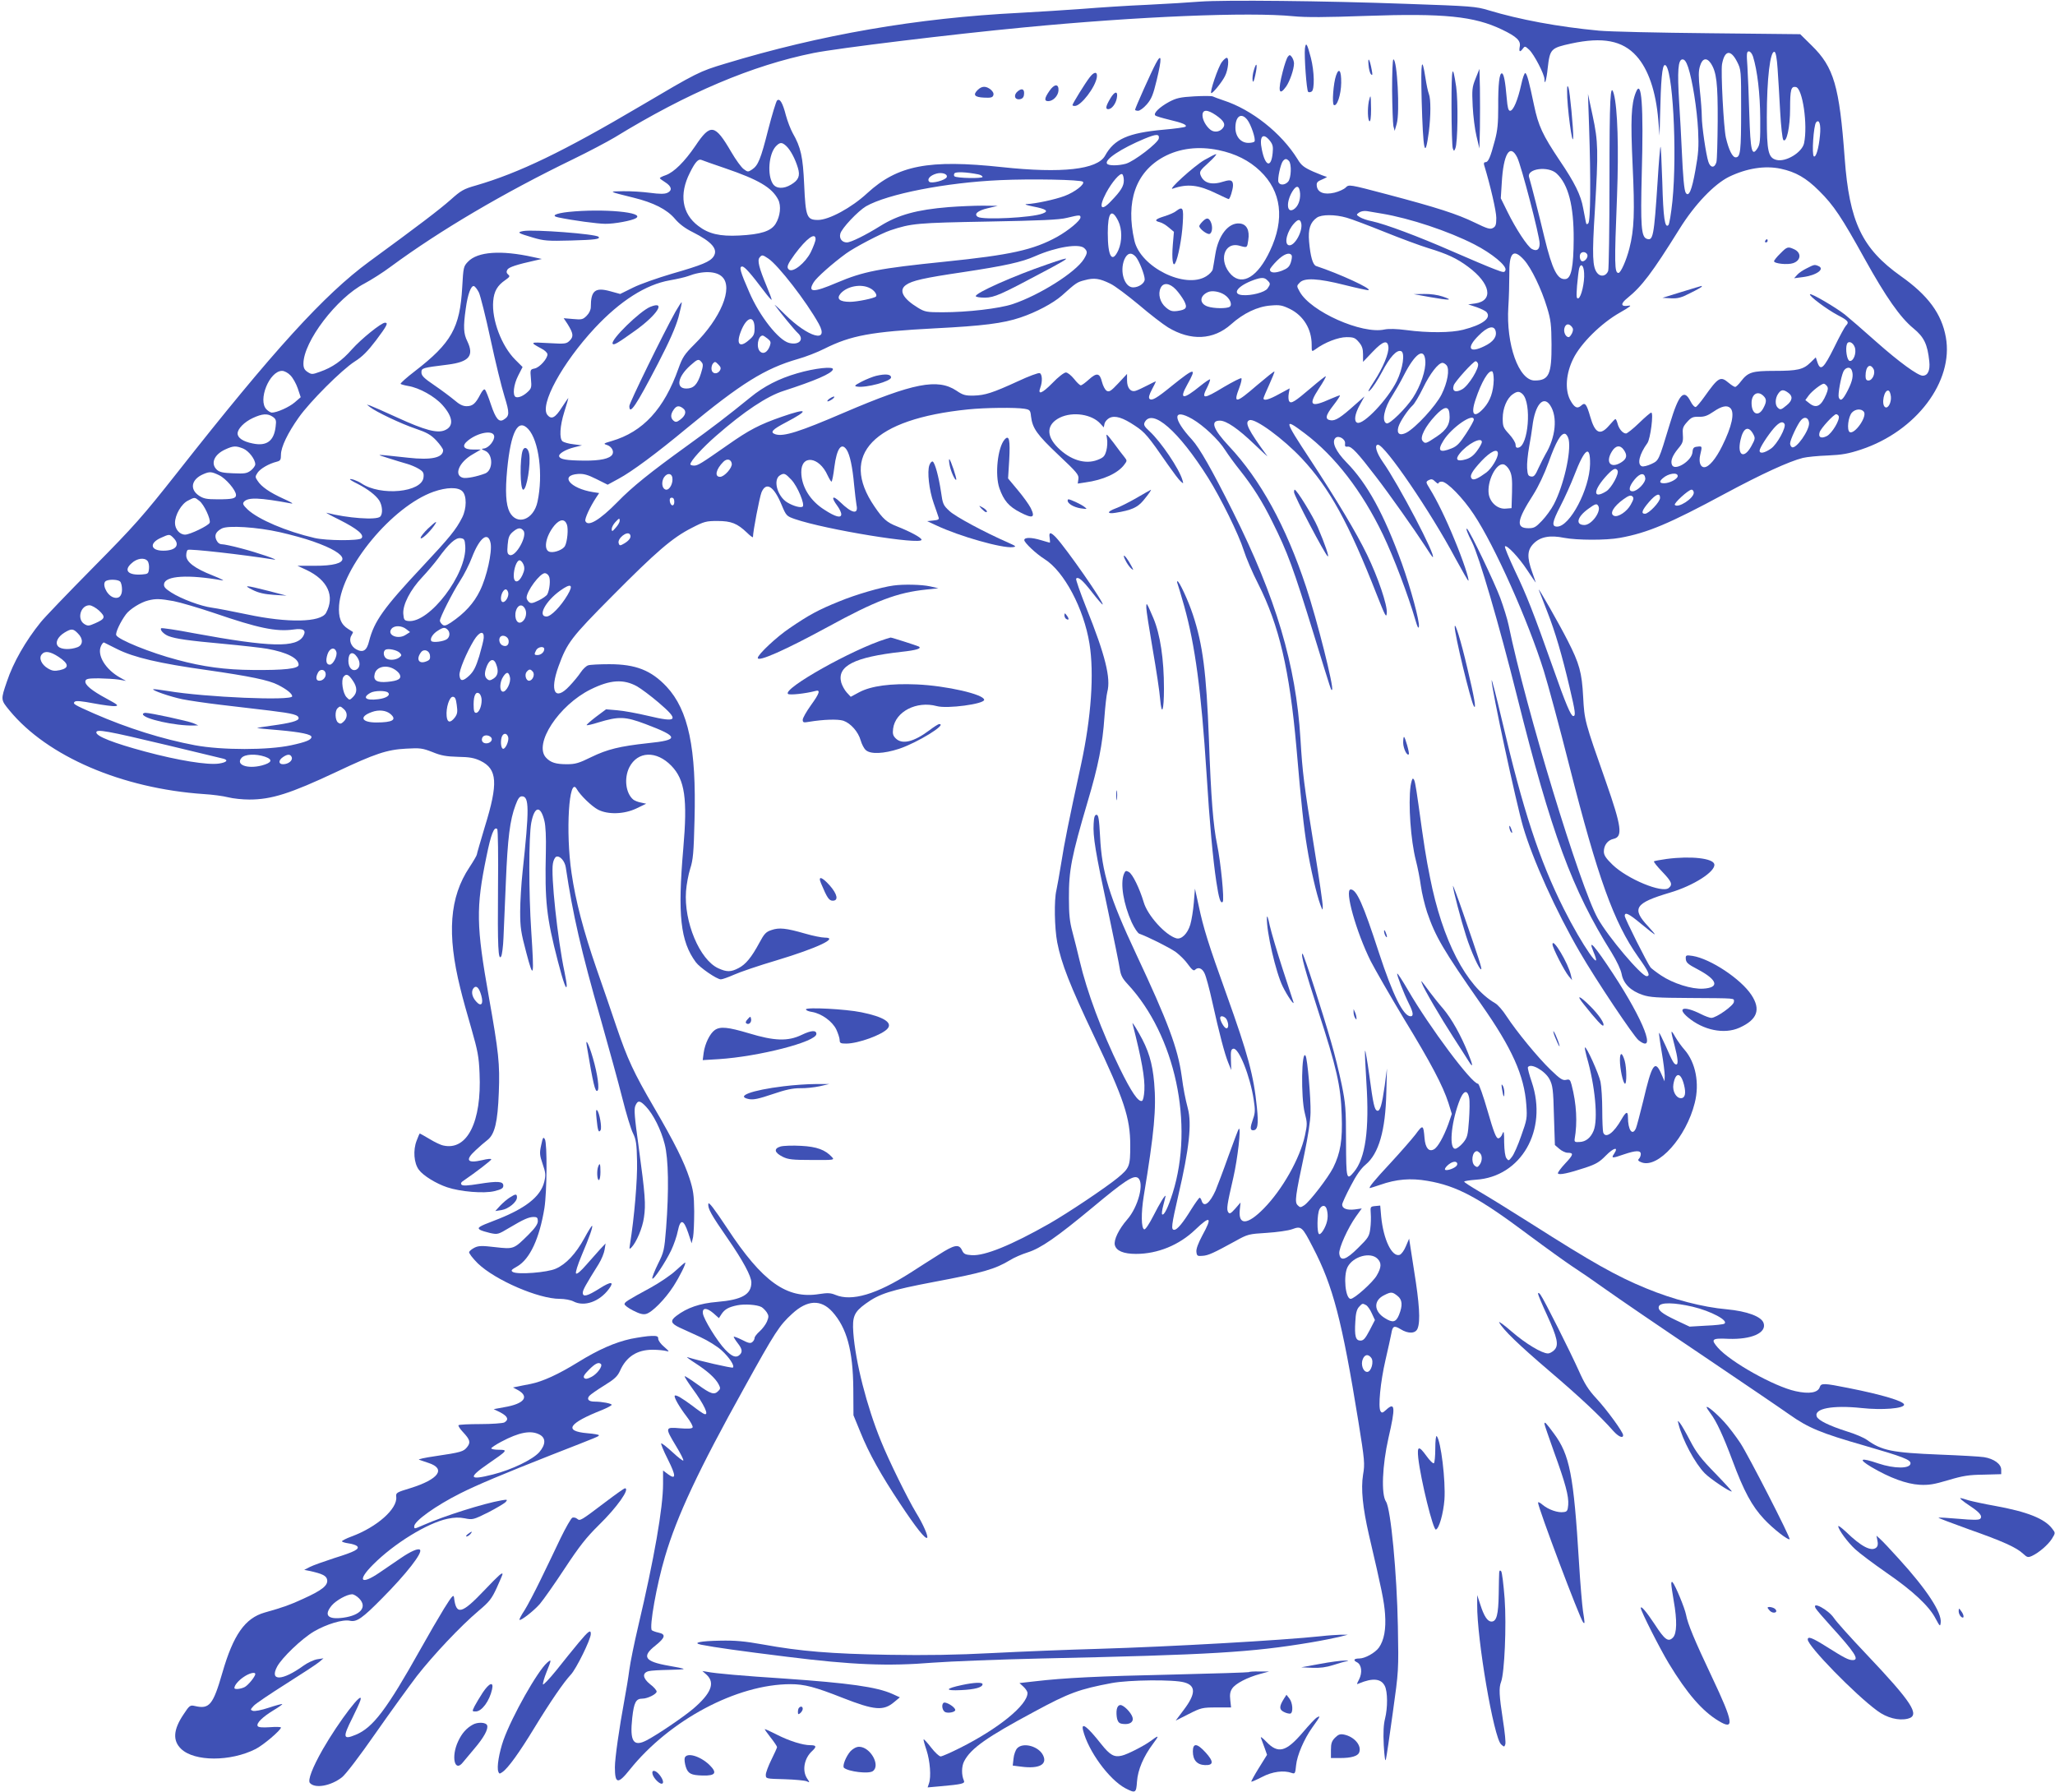<?xml version="1.0" standalone="no"?>
<!DOCTYPE svg PUBLIC "-//W3C//DTD SVG 20010904//EN"
 "http://www.w3.org/TR/2001/REC-SVG-20010904/DTD/svg10.dtd">
<svg version="1.0" xmlns="http://www.w3.org/2000/svg"
 width="1280pt" height="1116pt" viewBox="0 0 1280 1116"
 preserveAspectRatio="xMidYMid meet">
<g transform="translate(0,1116) scale(0.1,-0.1)"
fill="#3f51b5" stroke="none">
<path d="M7475 11150 c-60 -5 -209 -14 -330 -20 -121 -5 -301 -17 -400 -25
-99 -7 -277 -19 -395 -25 -638 -32 -1239 -136 -1835 -317 -159 -48 -171 -54
-525 -263 -481 -284 -757 -417 -1025 -495 -78 -22 -94 -32 -158 -89 -69 -61
-200 -161 -508 -386 -278 -204 -595 -551 -1196 -1315 -214 -271 -264 -328
-523 -590 -157 -159 -304 -312 -326 -340 -94 -116 -172 -252 -211 -370 -39
-114 -39 -113 16 -180 235 -286 700 -486 1211 -521 52 -3 120 -12 151 -20 31
-8 91 -14 132 -14 138 0 255 37 542 172 241 114 316 139 435 145 87 5 101 3
163 -21 53 -22 86 -28 160 -30 73 -1 102 -7 140 -25 105 -51 111 -139 27 -410
-27 -91 -50 -169 -50 -174 0 -5 -21 -41 -46 -79 -124 -186 -141 -415 -57 -753
13 -55 45 -170 70 -255 38 -133 46 -172 50 -275 14 -302 -77 -483 -225 -450
-17 3 -56 22 -87 41 -32 19 -59 34 -60 34 -2 0 -11 -20 -20 -45 -23 -59 -17
-140 14 -181 26 -36 107 -86 176 -109 83 -28 230 -40 295 -24 44 11 55 18 55
34 0 27 -33 30 -152 11 -69 -11 -100 -13 -108 -5 -7 8 -3 16 15 27 73 50 170
124 170 131 0 5 -25 3 -56 -5 -95 -22 -109 0 -41 62 23 22 56 50 74 64 45 36
63 111 70 296 7 178 -1 251 -62 594 -79 445 -81 555 -15 875 28 139 48 190 67
171 5 -4 7 -168 5 -364 -3 -366 1 -462 20 -428 5 10 12 61 14 114 2 54 9 212
15 352 11 268 25 383 60 475 15 41 25 55 40 55 46 0 46 -79 4 -470 -8 -74 -15
-186 -15 -248 0 -100 5 -131 38 -255 46 -175 50 -157 31 133 -16 239 -16 589
0 675 20 105 58 111 82 12 8 -33 11 -103 9 -192 -7 -309 3 -405 75 -683 34
-131 54 -187 55 -150 0 9 -6 47 -14 85 -43 203 -86 605 -72 675 3 20 13 39 21
42 22 8 53 -27 59 -66 44 -294 95 -518 218 -947 49 -174 110 -394 134 -490 24
-96 54 -195 67 -220 19 -39 23 -66 25 -174 3 -112 -17 -351 -44 -517 -5 -31
-4 -33 9 -20 31 32 69 121 78 187 12 82 8 139 -33 440 -26 188 -30 236 -20
257 15 34 28 33 66 -7 46 -49 94 -145 116 -233 24 -91 27 -289 9 -523 -11
-139 -14 -150 -51 -224 -21 -43 -37 -84 -35 -90 5 -15 81 99 118 176 16 34 35
88 41 120 16 77 36 73 65 -13 l21 -64 9 39 c4 22 7 94 7 160 -1 102 -6 133
-29 205 -34 104 -94 224 -220 440 -129 221 -166 302 -235 504 -32 94 -87 257
-124 361 -82 237 -131 425 -156 597 -38 255 -16 609 32 524 22 -39 93 -108
133 -129 62 -32 163 -29 240 8 l60 29 -32 7 c-18 3 -40 12 -49 19 -47 40 -58
133 -24 201 52 101 169 105 262 9 84 -87 101 -205 74 -515 -36 -414 -18 -578
78 -708 25 -34 131 -107 156 -107 9 0 46 13 82 29 35 16 155 57 267 90 252 76
389 141 298 141 -19 0 -74 11 -122 25 -118 34 -162 39 -210 22 -34 -11 -45
-23 -75 -79 -49 -91 -85 -135 -130 -158 -48 -25 -73 -25 -126 -1 -116 53 -215
289 -201 480 3 42 15 105 26 140 18 55 22 99 27 305 12 446 -38 683 -174 829
-96 102 -192 140 -357 140 -60 0 -120 -3 -131 -7 -12 -3 -33 -23 -47 -44 -13
-20 -45 -59 -70 -85 -90 -97 -125 -34 -68 123 54 148 78 179 335 438 273 275
374 363 495 424 77 40 90 43 160 43 86 0 123 -15 184 -73 20 -20 37 -32 37
-27 0 36 41 247 53 278 29 69 77 40 126 -79 28 -67 31 -69 82 -87 192 -66 789
-163 789 -129 0 13 -69 50 -152 83 -64 25 -88 46 -141 124 -222 324 -8 545
583 605 107 11 296 13 351 4 34 -6 37 -9 41 -48 9 -74 37 -113 170 -239 116
-109 129 -125 125 -150 l-4 -29 46 7 c112 15 204 57 244 111 18 24 18 25 0 48
-10 12 -40 51 -66 87 -48 62 -49 63 -42 28 4 -20 2 -54 -4 -76 -10 -35 -17
-43 -56 -58 -76 -29 -169 0 -246 77 -75 75 -70 146 13 187 81 39 200 21 253
-39 l20 -22 5 24 c3 12 17 28 31 35 35 17 83 2 159 -49 62 -41 80 -62 205
-243 33 -47 68 -94 79 -103 18 -16 18 -16 11 8 -20 70 -133 237 -204 303 -34
31 -39 41 -31 57 47 89 211 -54 395 -346 78 -124 191 -353 222 -452 14 -45 54
-139 89 -207 132 -261 196 -537 239 -1020 30 -351 46 -501 66 -620 21 -132 60
-298 83 -360 14 -37 15 -38 15 -12 1 16 -23 180 -53 365 -65 401 -73 467 -86
682 -28 458 -152 877 -421 1414 -131 262 -207 395 -254 447 -123 133 -122 200
2 129 69 -40 164 -129 204 -193 18 -28 60 -86 93 -127 80 -101 139 -194 201
-320 95 -190 130 -285 261 -710 110 -357 105 -342 111 -336 13 13 -93 434
-162 641 -125 377 -283 666 -481 877 -98 105 -117 158 -56 158 41 0 114 -50
217 -149 49 -47 84 -79 78 -71 -120 164 -143 211 -110 223 35 13 210 -115 326
-239 173 -185 291 -400 467 -849 53 -134 59 -146 62 -113 4 49 -55 223 -123
363 -67 138 -184 333 -353 591 -167 253 -169 266 -34 164 187 -141 355 -358
486 -630 67 -140 157 -377 203 -535 12 -41 18 -53 21 -38 5 33 -51 239 -106
393 -112 309 -216 499 -346 631 -66 68 -93 126 -68 151 19 19 64 -7 60 -35 -2
-17 1 -21 17 -19 23 3 62 -39 176 -188 81 -105 240 -330 303 -427 25 -40 48
-73 50 -73 25 0 -214 456 -311 593 -40 57 -54 107 -30 107 43 0 329 -419 482
-707 43 -79 79 -142 81 -140 7 7 -34 130 -86 255 -51 125 -109 245 -155 319
-25 41 -25 42 -5 53 16 8 24 6 40 -10 11 -11 20 -15 20 -10 0 6 9 10 21 10 32
0 132 -102 199 -204 130 -195 339 -664 436 -975 25 -80 97 -346 159 -591 177
-698 278 -977 428 -1189 67 -94 79 -121 53 -121 -32 0 -240 245 -304 360 -110
196 -449 1309 -555 1825 -8 39 -32 115 -52 170 -36 97 -186 410 -206 430 -13
12 2 -29 30 -82 44 -88 167 -507 281 -963 213 -851 342 -1201 588 -1593 33
-54 58 -107 63 -135 11 -59 56 -104 131 -129 44 -15 91 -18 288 -19 304 -2
280 0 280 -24 0 -22 -109 -100 -141 -100 -9 0 -40 11 -67 25 -102 51 -150 39
-79 -21 96 -81 227 -108 322 -65 111 50 134 113 74 204 -66 100 -255 225 -366
243 -38 6 -43 4 -43 -12 0 -29 10 -38 77 -73 122 -65 135 -113 31 -119 -71 -4
-186 32 -261 82 -30 20 -60 43 -66 50 -19 23 -161 306 -161 321 0 27 25 15
103 -50 43 -36 81 -65 84 -65 3 0 -15 22 -41 50 -105 112 -83 145 135 210 147
43 286 132 277 177 -7 37 -145 53 -297 33 -41 -6 -76 -12 -79 -15 -3 -3 20
-32 51 -64 60 -63 67 -80 41 -102 -41 -34 -258 56 -350 145 -41 40 -54 59 -54
82 0 40 24 71 60 79 59 13 51 75 -47 355 -133 378 -134 382 -142 530 -8 151
-23 206 -96 349 -49 97 -191 347 -180 316 5 -11 27 -70 51 -131 52 -132 93
-274 140 -473 37 -157 40 -181 23 -181 -14 0 -47 76 -124 296 -125 353 -167
459 -238 607 -38 81 -67 150 -63 154 11 11 86 -68 138 -147 27 -41 51 -76 53
-78 2 -2 -8 26 -21 63 -34 95 -32 139 9 180 42 42 102 53 190 35 79 -15 262
-16 347 0 172 31 309 89 654 275 231 124 399 201 486 223 25 6 95 13 155 15
90 4 128 11 207 37 344 114 578 425 528 700 -26 145 -110 260 -280 380 -242
172 -321 337 -350 735 -33 448 -67 566 -205 701 l-72 71 -569 6 c-313 3 -621
10 -684 16 -256 24 -496 69 -688 127 -79 24 -106 26 -510 40 -516 19 -1137 25
-1287 14z m580 -91 c80 -8 204 -7 455 2 485 17 672 -2 845 -85 92 -44 119 -70
111 -107 -6 -33 1 -37 20 -11 12 16 14 15 39 -8 30 -28 95 -153 95 -183 0 -45
13 -4 20 67 14 122 19 127 147 155 195 42 319 19 406 -78 74 -82 121 -220 136
-398 l8 -98 3 120 c5 227 13 320 30 320 48 0 78 -538 47 -848 -8 -76 -19 -143
-25 -149 -22 -22 -32 43 -38 267 -4 124 -9 223 -11 221 -3 -2 -11 -98 -18
-213 -23 -349 -28 -375 -69 -360 -33 13 -38 82 -30 402 12 427 -1 601 -37 509
-29 -73 -33 -169 -20 -451 14 -296 10 -403 -20 -520 -19 -75 -54 -153 -68
-153 -25 0 -26 53 -9 478 11 297 4 548 -20 637 -22 79 -27 -28 -27 -540 0
-297 -4 -550 -8 -562 -12 -33 -47 -40 -68 -14 -30 37 -33 106 -15 391 22 370
21 427 -14 590 l-29 135 7 -205 c11 -328 9 -587 -5 -601 -9 -9 -13 -7 -16 12
-3 13 -10 51 -16 83 -14 80 -53 159 -146 296 -107 160 -133 216 -160 345 -30
143 -43 193 -54 200 -5 3 -17 -30 -26 -73 -21 -95 -49 -162 -69 -162 -11 0
-16 19 -21 78 -9 105 -18 153 -30 155 -16 3 -24 -70 -23 -208 0 -103 -4 -147
-21 -210 -28 -106 -41 -135 -58 -135 -9 0 -12 -6 -9 -17 40 -132 76 -289 76
-330 0 -43 -4 -54 -21 -63 -17 -10 -36 -4 -112 33 -111 54 -235 94 -549 177
-235 62 -236 62 -256 42 -11 -11 -42 -25 -70 -32 -64 -15 -105 1 -110 41 -3
22 3 29 35 42 21 9 32 16 26 16 -7 1 -44 15 -83 32 -58 26 -75 39 -98 78 -101
163 -286 309 -462 366 -30 10 -59 21 -65 24 -5 4 -57 4 -115 1 -90 -5 -113
-11 -157 -34 -61 -33 -101 -72 -87 -85 5 -5 43 -16 84 -26 85 -20 116 -33 104
-44 -5 -4 -67 -13 -139 -19 -218 -20 -305 -58 -362 -162 -48 -86 -269 -111
-641 -71 -458 49 -650 12 -840 -162 -98 -91 -239 -167 -307 -167 -70 0 -77 19
-86 219 -8 175 -20 232 -72 323 -13 24 -32 73 -42 110 -20 78 -38 108 -55 92
-6 -6 -31 -88 -55 -181 -47 -186 -63 -224 -101 -249 -24 -16 -27 -16 -52 3
-15 11 -49 58 -77 106 -102 175 -129 180 -224 38 -67 -98 -132 -163 -184 -182
-21 -7 -37 -15 -37 -19 1 -3 15 -14 33 -25 41 -26 46 -51 14 -66 -18 -8 -47
-8 -108 0 -45 6 -121 11 -168 10 -94 -1 -94 -1 64 -40 126 -31 209 -73 259
-132 27 -32 64 -60 111 -83 119 -60 159 -106 130 -151 -22 -33 -69 -53 -260
-108 -88 -26 -197 -64 -241 -86 l-81 -40 -62 17 c-94 26 -121 4 -121 -98 0
-18 -10 -39 -26 -55 -23 -23 -31 -25 -84 -20 l-59 5 24 -36 c36 -58 39 -78 14
-103 -21 -21 -28 -22 -133 -16 -116 7 -118 6 -44 -34 21 -10 38 -27 38 -36 0
-27 -48 -81 -79 -88 -29 -6 -29 -7 -24 -64 5 -52 3 -60 -18 -80 -28 -27 -59
-40 -76 -34 -22 9 -14 78 15 134 l27 53 -46 46 c-85 85 -147 249 -137 364 5
62 26 98 76 132 27 19 30 24 17 34 -10 9 -12 17 -5 30 9 16 58 32 175 58 l40
9 -55 12 c-199 44 -345 34 -405 -29 -28 -29 -29 -35 -36 -159 -14 -252 -67
-347 -295 -523 -51 -39 -91 -75 -89 -79 3 -3 24 -9 47 -13 69 -11 165 -64 214
-119 67 -75 72 -133 14 -157 -47 -20 -125 1 -295 79 -82 38 -159 71 -170 75
l-20 6 20 -16 c37 -29 192 -103 281 -133 73 -25 97 -38 132 -75 23 -25 42 -52
42 -60 0 -47 -74 -63 -217 -47 -216 23 -208 24 -123 -3 41 -13 93 -29 115 -35
22 -6 55 -20 73 -31 28 -17 33 -25 30 -53 -9 -94 -268 -119 -388 -37 -24 16
-70 32 -70 24 0 -2 21 -15 48 -28 64 -33 112 -70 134 -103 20 -32 24 -83 6
-101 -23 -23 -207 -9 -333 24 -11 3 25 -17 80 -44 111 -56 157 -94 136 -115
-16 -16 -218 -15 -291 2 -177 41 -352 116 -418 178 -28 27 -32 36 -23 47 25
30 97 27 296 -10 17 -3 -5 10 -48 29 -86 39 -139 75 -163 113 -15 22 -15 26 0
49 17 26 71 57 119 69 23 6 27 11 27 44 0 47 42 135 111 232 69 98 267 296
348 348 48 30 81 64 133 132 69 92 78 110 56 110 -23 0 -148 -101 -206 -166
-62 -71 -122 -113 -200 -140 -47 -17 -51 -17 -76 -1 -20 13 -26 26 -26 52 0
137 207 409 380 499 41 22 116 69 165 106 307 226 701 458 1134 668 97 47 214
109 261 137 452 277 856 448 1238 525 150 30 864 117 1307 159 716 69 1404 97
1680 70z m2864 -251 c27 -87 44 -231 45 -383 1 -142 -1 -164 -18 -190 -34 -52
-43 -16 -50 212 -3 115 -9 250 -12 301 -6 79 -4 92 9 92 9 0 20 -14 26 -32z
m153 -74 c4 -54 11 -175 16 -267 5 -93 14 -173 20 -179 20 -20 42 80 42 196 0
118 6 140 36 134 42 -8 75 -236 51 -350 -12 -57 -113 -119 -172 -104 -51 13
-60 52 -60 266 0 240 21 416 48 407 8 -2 15 -42 19 -103z m-252 41 c25 -49 25
-54 25 -295 0 -261 -4 -300 -34 -300 -20 0 -43 46 -61 123 -14 62 -32 410 -24
457 16 88 54 94 94 15z m-305 -34 c27 -82 55 -259 62 -392 5 -105 2 -145 -17
-250 -22 -124 -41 -169 -60 -140 -10 17 -17 96 -25 271 -3 69 -10 201 -16 293
-12 195 -7 267 21 267 13 0 23 -14 35 -49z m141 25 c36 -55 44 -124 43 -361
-1 -126 -4 -241 -8 -255 -11 -38 -37 -37 -50 2 -15 46 -41 223 -41 282 0 27
-5 100 -12 162 -9 88 -9 122 1 153 14 48 41 55 67 17z m-3083 -323 c52 -36 64
-59 41 -84 -20 -22 -53 -25 -76 -6 -27 22 -48 61 -48 89 0 37 30 37 83 1z
m196 -29 c23 -29 54 -121 45 -135 -3 -5 -20 -9 -38 -9 -47 0 -81 39 -81 94 0
73 37 97 74 50z m3567 -98 c-8 -83 -25 -138 -38 -130 -14 9 -2 192 14 212 20
23 31 -15 24 -82z m-4118 -18 c-4 -28 -155 -144 -206 -158 -48 -13 -109 -13
-117 1 -16 25 88 94 234 155 73 30 93 31 89 2z m692 -15 c18 -23 21 -37 17
-76 -9 -95 -46 -84 -67 20 -18 84 6 111 50 56z m-3012 -33 c26 -25 55 -79 72
-136 15 -50 4 -76 -43 -104 -46 -28 -93 -26 -113 5 -36 55 -26 185 18 233 26
27 38 28 66 2z m2692 -25 c106 -22 191 -65 259 -130 133 -127 155 -300 61
-498 -75 -160 -170 -218 -240 -149 -83 84 -47 210 52 181 47 -13 46 -13 53 35
10 62 -10 100 -53 104 -70 7 -133 -73 -152 -191 -6 -40 -14 -82 -16 -94 -2
-12 -21 -32 -41 -44 -131 -81 -409 57 -447 222 -56 244 8 427 182 522 98 53
216 68 342 42z m1860 -45 c25 -49 140 -490 140 -537 0 -38 -18 -50 -48 -34
-27 14 -101 127 -152 231 l-42 85 6 95 c10 182 51 249 96 160z m-4936 -67
c211 -72 294 -121 333 -196 20 -39 13 -104 -16 -151 -29 -46 -91 -66 -227 -73
-120 -6 -190 10 -255 60 -101 76 -120 197 -52 331 33 67 53 88 72 80 9 -4 74
-27 145 -51z m3514 45 c18 -18 15 -108 -5 -130 -20 -22 -52 -23 -60 -2 -7 19
13 112 28 131 14 16 22 16 37 1z m3064 -49 c93 -20 158 -57 239 -138 91 -90
140 -164 284 -424 131 -236 221 -365 303 -432 67 -55 88 -100 99 -206 6 -56
-9 -89 -41 -89 -30 0 -147 85 -288 210 -83 74 -172 151 -197 171 -58 45 -209
134 -217 126 -9 -9 105 -94 173 -130 64 -33 73 -44 51 -65 -7 -7 -40 -67 -73
-135 -65 -131 -85 -150 -104 -96 l-11 33 -33 -32 c-45 -44 -81 -52 -225 -52
-138 0 -164 -8 -208 -65 -14 -19 -31 -35 -36 -35 -6 0 -23 11 -40 25 -52 44
-64 37 -153 -88 -22 -31 -46 -59 -52 -62 -8 -2 -22 13 -33 35 -41 81 -73 46
-129 -140 -71 -234 -68 -227 -115 -250 -24 -11 -51 -18 -60 -14 -30 12 -15 75
35 144 19 26 40 190 24 190 -5 0 -39 -29 -76 -65 -37 -36 -74 -65 -81 -65 -20
0 -45 29 -53 63 -4 15 -10 27 -13 27 -3 0 -20 -18 -39 -40 -56 -65 -88 -50
-118 55 -23 79 -32 91 -56 69 -25 -23 -44 -12 -70 37 -32 64 -25 163 20 254
46 95 174 222 291 288 63 36 77 47 53 43 -48 -8 -51 12 -7 47 91 74 153 155
325 431 95 153 216 279 309 325 110 53 223 71 322 50z m-1396 -30 c73 -68 107
-201 106 -409 -1 -172 -15 -243 -50 -248 -51 -7 -83 57 -132 258 -30 126 -81
327 -96 377 -15 53 120 71 172 22z m-3799 -22 c-6 -19 -95 -43 -109 -29 -16
16 6 40 46 51 34 9 70 -3 63 -22z m196 17 c15 -3 27 -10 27 -16 0 -11 -164 -8
-175 4 -4 4 -4 12 0 18 7 11 72 9 148 -6z m907 -38 c0 -35 -18 -65 -79 -128
-64 -69 -80 -42 -31 51 36 67 86 125 100 116 5 -3 10 -21 10 -39z m-255 -8
c15 -14 -50 -65 -115 -89 -59 -22 -181 -48 -233 -50 -20 -1 -7 -6 37 -15 84
-16 101 -29 60 -44 -66 -26 -371 -41 -403 -21 -27 17 -2 39 61 54 l63 15 -95
1 c-52 0 -147 -4 -211 -9 -198 -16 -314 -48 -425 -117 -93 -58 -184 -103 -209
-103 -30 0 -49 24 -41 54 8 34 110 141 160 171 135 77 498 148 835 163 195 9
503 3 516 -10z m1353 -74 c2 -42 -13 -81 -40 -98 -44 -27 -48 46 -8 112 26 42
44 37 48 -14z m512 -125 c172 -29 411 -108 573 -191 111 -57 204 -134 194
-161 -6 -16 -12 -15 -69 7 -35 13 -153 63 -263 111 -212 93 -416 169 -499 187
-28 5 -62 17 -75 25 -24 15 -24 16 -6 29 11 8 32 12 50 9 16 -3 59 -10 95 -16z
m-1645 -45 c25 -51 25 -127 1 -182 -39 -85 -66 -41 -66 107 0 129 24 157 65
75z m-235 22 c0 -20 -74 -81 -145 -121 -149 -82 -290 -113 -701 -155 -410 -42
-504 -60 -672 -131 -147 -63 -184 -62 -143 4 18 29 117 117 201 178 52 38 218
125 275 144 131 44 167 47 610 55 326 6 444 11 490 23 79 19 85 19 85 3z
m1658 -2 c32 -9 138 -49 237 -89 99 -40 221 -85 270 -100 121 -37 179 -64 250
-117 139 -103 160 -211 44 -228 l-44 -6 52 -17 c28 -10 57 -24 63 -32 30 -36
-25 -78 -147 -109 -73 -19 -219 -20 -353 -2 -61 8 -109 9 -135 4 -141 -32
-463 112 -530 236 -19 34 -19 36 0 55 28 32 114 28 280 -14 76 -19 144 -34
149 -32 23 8 -181 102 -326 150 -21 7 -36 60 -44 152 -7 78 7 120 48 149 29
21 114 21 186 0z m-284 -31 c15 -49 -42 -152 -78 -140 -29 10 -9 88 35 136 24
26 36 27 43 4z m-3024 -103 c0 -11 -14 -48 -30 -81 -34 -67 -111 -129 -136
-108 -17 14 -9 33 36 95 75 101 130 140 130 94z m1674 -56 c21 -20 20 -30 -3
-68 -52 -83 -276 -224 -443 -280 -84 -28 -282 -51 -438 -51 -97 0 -109 2 -152
28 -94 57 -122 109 -75 142 37 27 112 44 356 80 258 39 365 62 450 100 130 57
274 80 305 49z m3133 -40 c7 -19 -20 -49 -36 -40 -12 8 -15 39 -4 49 12 12 33
7 40 -9z m-2813 -13 c20 -22 56 -112 56 -141 0 -24 -37 -50 -72 -50 -54 0 -85
99 -55 173 18 42 44 48 71 18z m971 9 c4 -6 1 -26 -5 -45 -9 -27 -20 -37 -55
-51 -45 -17 -75 -14 -75 7 0 6 20 31 44 55 42 42 78 55 91 34z m1448 -29 c45
-50 108 -180 143 -296 24 -78 27 -108 28 -230 1 -187 -16 -225 -105 -225 -99
0 -179 225 -164 459 4 58 6 148 6 199 -2 140 25 167 92 93z m-4708 9 c62 -41
238 -268 315 -407 67 -122 -64 -86 -211 59 -40 40 -69 66 -63 58 35 -49 125
-158 143 -174 43 -39 10 -78 -54 -62 -66 17 -184 167 -248 316 -57 130 -65
160 -44 160 15 0 53 -43 136 -153 24 -32 45 -56 47 -54 2 2 -12 40 -31 85 -47
113 -59 160 -44 178 15 18 18 18 54 -6z m5082 -91 c4 -57 -18 -151 -36 -157
-12 -4 -13 10 -8 79 4 46 10 94 13 107 10 36 29 20 31 -29z m-5368 -24 c69
-68 -10 -258 -174 -420 -62 -62 -74 -80 -99 -150 -89 -252 -221 -395 -416
-452 -52 -15 -54 -17 -28 -25 28 -10 44 -39 32 -59 -16 -26 -75 -39 -176 -38
-110 1 -149 8 -155 26 -6 16 38 43 94 57 l48 12 -54 7 c-29 3 -59 12 -67 18
-21 18 -17 95 11 184 14 44 25 82 25 85 0 3 -18 -23 -40 -57 -41 -65 -65 -78
-90 -48 -51 62 92 324 295 542 158 169 318 271 467 297 46 8 97 20 113 26 91
35 176 33 214 -5z m2417 -42 c28 -13 107 -73 177 -131 69 -59 151 -122 182
-141 142 -86 283 -79 393 19 77 69 165 111 246 117 57 5 72 2 120 -21 85 -42
136 -126 136 -223 0 -45 0 -45 23 -29 57 43 143 76 194 76 45 0 54 -4 77 -31
20 -23 26 -42 26 -77 l0 -46 60 63 c64 67 93 76 98 30 4 -38 -33 -129 -90
-216 -36 -55 -43 -71 -24 -53 15 13 48 64 74 113 49 94 92 140 119 130 26 -10
11 -109 -27 -187 -57 -115 -208 -274 -246 -259 -22 8 -16 54 16 111 l29 53
-60 -53 c-88 -79 -120 -99 -149 -96 -39 5 -35 29 15 93 25 32 43 60 41 62 -1
2 -27 -8 -57 -21 -126 -57 -143 -42 -74 64 26 39 45 73 43 76 -3 2 -43 -30
-91 -71 -103 -88 -126 -102 -137 -84 -5 7 -6 28 -3 46 l6 34 -65 -35 c-63 -35
-98 -45 -98 -27 0 4 16 43 36 86 19 42 34 79 32 81 -3 2 -51 -37 -109 -86
-133 -115 -149 -117 -109 -13 11 29 16 54 12 57 -5 3 -53 -22 -108 -54 -130
-79 -144 -78 -103 1 11 23 18 43 16 46 -3 2 -30 -16 -61 -41 -108 -88 -133
-85 -81 8 61 109 48 108 -93 -5 -99 -81 -128 -97 -142 -83 -7 7 -2 26 15 58
14 26 25 49 25 51 0 1 -24 -10 -52 -25 -29 -15 -63 -31 -74 -34 -32 -10 -54
18 -54 65 l0 40 -54 -58 c-46 -49 -57 -56 -73 -47 -10 6 -23 31 -29 55 -14 56
-32 60 -82 15 -22 -20 -44 -36 -50 -36 -6 0 -25 18 -42 40 -18 22 -40 40 -51
40 -11 0 -49 -29 -84 -66 -65 -66 -93 -76 -75 -28 14 37 12 84 -4 90 -8 3 -68
-19 -134 -50 -161 -74 -207 -88 -277 -90 -52 -1 -67 3 -108 31 -117 77 -267
48 -697 -136 -281 -121 -379 -152 -430 -136 -36 12 -21 29 65 74 149 78 138
92 -26 35 -138 -48 -203 -82 -334 -174 -169 -118 -188 -130 -212 -130 -13 0
-23 4 -23 8 0 20 75 103 160 177 175 153 317 247 420 280 197 64 300 108 308
134 7 21 -113 8 -222 -24 -114 -33 -208 -81 -292 -150 -144 -117 -234 -186
-399 -305 -223 -161 -338 -253 -429 -347 -111 -113 -185 -157 -200 -118 -5 14
29 88 68 147 l18 27 -39 6 c-143 23 -209 105 -92 113 35 2 60 -5 114 -32 l70
-35 68 37 c82 44 236 158 425 315 339 280 487 372 692 431 47 13 122 42 165
64 166 83 291 106 690 127 296 15 423 31 530 67 99 33 204 89 259 137 89 80
95 84 143 96 58 16 92 11 159 -22z m978 21 c20 -19 20 -24 1 -51 -17 -24 -102
-46 -157 -41 -68 6 -29 58 71 94 48 17 67 17 85 -2z m-570 -57 c17 -18 40 -50
51 -70 23 -44 15 -56 -42 -64 -32 -4 -45 0 -71 22 -36 30 -51 83 -33 121 16
36 56 32 95 -9z m-4341 -19 c9 -19 42 -149 72 -289 30 -140 69 -300 87 -357
33 -107 32 -123 -5 -146 -29 -18 -49 5 -79 94 -15 46 -32 88 -37 93 -6 6 -17
-6 -30 -31 -29 -56 -47 -72 -85 -72 -23 0 -45 11 -76 38 -24 20 -80 62 -124
92 -65 44 -81 60 -81 80 0 28 4 29 165 49 132 17 164 55 121 145 -24 48 -26
90 -10 203 12 90 33 146 51 141 7 -2 21 -20 31 -40z m2436 27 c27 -13 47 -42
37 -52 -11 -11 -117 -33 -162 -33 -65 0 -86 19 -58 52 41 46 128 62 183 33z
m2208 -41 c34 -22 51 -63 32 -75 -19 -12 -99 -11 -137 2 -53 18 -51 67 3 90
25 11 72 3 102 -17z m-2927 -209 c0 -37 -5 -48 -36 -74 -57 -50 -80 -25 -50
53 36 95 86 106 86 21z m5090 10 c10 -12 10 -21 2 -40 -7 -14 -16 -25 -21 -25
-18 0 -33 30 -27 55 7 28 27 33 46 10z m-475 -24 c11 -36 -12 -70 -69 -97 -95
-47 -115 -12 -36 66 53 54 94 66 105 31z m-4534 -50 c20 -16 22 -23 14 -46
-14 -38 -39 -53 -59 -36 -28 23 -16 101 15 101 4 0 17 -9 30 -19z m6772 -54
c12 -36 -8 -89 -32 -85 -17 3 -28 75 -17 105 9 23 38 11 49 -20z m-2675 -85
c4 -57 -29 -155 -77 -229 -43 -66 -145 -167 -164 -160 -33 10 -15 98 36 174
17 27 50 83 71 125 71 139 128 177 134 90z m-4508 -8 c11 -12 10 -25 -4 -70
-22 -70 -46 -94 -91 -94 -67 0 -55 72 24 143 46 41 53 44 71 21z m114 -52
c-16 -25 -48 -22 -52 6 -2 13 2 30 9 38 11 13 15 13 33 -6 16 -16 18 -24 10
-38z m4722 43 c10 -26 -59 -138 -99 -160 -41 -23 -64 -12 -52 25 8 24 122 150
136 150 6 0 12 -7 15 -15z m-196 -10 c21 -25 6 -108 -31 -182 -36 -72 -162
-208 -219 -238 -41 -21 -62 -7 -50 35 9 33 58 106 88 134 12 10 41 59 66 110
43 89 95 156 121 156 7 0 18 -7 25 -15z m2660 -24 c13 -26 -7 -71 -32 -71 -13
0 -18 8 -18 29 0 59 28 82 50 42z m-136 -7 c12 -31 5 -66 -24 -124 -31 -61
-46 -73 -57 -45 -6 18 13 125 29 161 13 27 43 32 52 8z m-9725 -32 c15 -15 36
-52 46 -82 l18 -54 -37 -32 c-35 -30 -111 -64 -143 -64 -7 0 -22 9 -33 20 -56
56 18 240 97 240 14 0 37 -12 52 -28z m7495 -28 c-2 -75 -22 -131 -61 -175
-61 -68 -85 -44 -52 53 36 108 80 183 103 175 6 -2 10 -26 10 -53z m2075 -38
c9 -11 8 -23 -4 -52 -31 -74 -62 -91 -106 -55 l-24 19 21 29 c20 27 79 73 94
73 4 0 13 -6 19 -14z m-241 -42 c30 -21 28 -48 -9 -78 -35 -29 -40 -31 -57
-14 -17 17 -15 59 4 86 18 26 32 28 62 6z m640 -25 c3 -37 -18 -76 -36 -65
-26 16 -6 112 21 103 7 -2 13 -19 15 -38z m-2294 16 c57 -57 36 -322 -26 -333
-13 -3 -18 3 -18 19 0 12 -18 41 -40 65 -37 40 -40 48 -40 99 0 62 26 124 62
149 28 20 42 20 62 1z m1500 -11 c20 -19 20 -37 1 -73 -30 -60 -75 -43 -75 29
0 56 39 79 74 44z m-1328 -59 c47 -72 34 -199 -30 -305 -8 -14 -27 -51 -42
-83 -21 -48 -30 -58 -47 -55 -19 3 -22 11 -25 52 -2 26 4 85 12 130 8 44 18
104 21 131 16 134 68 195 111 130z m-5402 -18 c24 -17 17 -45 -16 -70 -22 -17
-30 -18 -43 -7 -19 16 -19 40 1 68 17 25 33 28 58 9z m6524 1 c28 -28 10 -113
-51 -236 -40 -81 -83 -132 -112 -132 -24 0 -35 33 -25 76 13 55 13 56 -17 52
-23 -2 -29 -8 -31 -35 -5 -55 -112 -120 -128 -78 -10 24 3 57 38 100 29 34 33
45 30 86 -3 40 0 51 26 80 26 29 36 34 73 33 34 -1 54 6 92 32 51 35 85 42
105 22z m-1750 -33 c7 -62 -14 -101 -79 -144 -69 -46 -72 -47 -89 -26 -17 21
18 90 80 156 54 58 83 63 88 14z m2581 11 c24 -29 -58 -145 -88 -127 -19 12
-9 96 14 121 21 23 58 26 74 6z m-9910 -32 c20 -14 23 -23 18 -60 -10 -91 -56
-125 -144 -106 -60 12 -93 35 -93 62 0 29 41 71 94 96 60 28 93 30 125 8z
m9754 4 c8 -24 -42 -107 -74 -124 -36 -18 -55 -8 -45 24 8 25 88 112 103 112
6 0 13 -6 16 -12z m-2273 -22 c0 -7 -22 -47 -49 -88 -39 -60 -57 -78 -90 -91
-75 -30 -90 -15 -50 49 50 81 189 177 189 130z m2088 -19 c5 -45 -82 -168
-107 -152 -6 3 -11 14 -11 23 0 22 47 122 68 145 22 25 46 17 50 -16z m-153
-7 c13 -20 -46 -128 -84 -154 -40 -28 -71 -34 -71 -13 0 17 49 93 89 140 33
37 54 46 66 27z m-7825 -32 c67 -72 94 -285 58 -453 -24 -113 -128 -151 -174
-64 -23 46 -28 127 -15 265 23 235 67 320 131 252z m7630 -31 c14 -26 13 -31
-11 -75 -46 -84 -90 -60 -68 37 17 77 49 92 79 38z m-7842 -13 c4 -26 -32 -72
-61 -77 -21 -3 -21 -4 5 -15 50 -21 50 -121 0 -141 -53 -20 -115 -32 -138 -27
-59 15 -26 97 60 146 l51 30 -48 0 c-61 0 -74 23 -31 57 63 50 156 66 162 27z
m6693 -22 c16 -79 -32 -288 -93 -404 -16 -31 -50 -77 -74 -102 -38 -40 -49
-46 -83 -46 -81 0 -74 48 30 210 32 51 68 127 95 201 45 127 77 182 102 177 9
-2 19 -18 23 -36z m-541 -15 c0 -8 -13 -32 -30 -55 -21 -29 -42 -45 -70 -53
-54 -16 -68 -2 -39 35 48 61 139 108 139 73z m-7715 -41 c35 -15 75 -67 75
-98 0 -9 -12 -26 -27 -38 -25 -19 -38 -21 -109 -18 -63 2 -87 7 -103 22 -41
38 -18 95 53 127 50 23 66 23 111 5z m3759 -8 c20 -32 36 -106 46 -218 5 -52
12 -109 15 -126 13 -61 -28 -53 -102 19 -48 46 -59 32 -18 -23 14 -19 25 -42
25 -53 0 -26 -36 -17 -105 28 -89 56 -143 144 -144 233 -2 112 111 100 164
-19 10 -21 21 -39 24 -39 4 0 12 41 18 91 15 116 44 157 77 107z m4840 0 c24
-34 19 -56 -16 -78 -66 -41 -100 0 -58 68 23 38 52 42 74 10z m-784 -23 c0
-29 -40 -94 -72 -118 -52 -38 -79 -50 -90 -39 -17 17 0 46 60 111 57 60 102
81 102 46z m574 -66 c-3 -156 -126 -389 -205 -389 -36 0 -31 28 20 127 28 54
67 141 87 193 65 169 100 193 98 69z m-5346 3 c4 -25 -46 -82 -73 -82 -36 0
-26 47 21 94 22 22 48 16 52 -12z m4845 -42 c14 -28 17 -55 15 -135 l-3 -100
-37 -3 c-49 -4 -96 37 -105 90 -12 78 44 193 91 186 12 -2 28 -17 39 -38z
m672 0 c12 -19 -37 -109 -70 -130 -87 -54 -83 7 7 103 36 38 52 45 63 27z
m-8710 -30 c42 -20 105 -94 105 -123 0 -22 -22 -27 -114 -27 -70 0 -88 4 -117
23 -59 40 -47 101 26 133 41 18 52 17 100 -6z m2823 -16 c5 -33 -16 -74 -37
-74 -22 0 -33 33 -21 65 15 38 53 44 58 9z m741 -12 c39 -41 87 -157 70 -168
-14 -8 -58 4 -96 27 -62 39 -90 142 -44 169 25 15 32 12 70 -28z m5319 10 c4
-27 -49 -82 -79 -82 -28 0 -23 30 12 73 34 41 62 45 67 9z m202 13 c0 -18 -50
-45 -85 -45 -29 0 -32 11 -7 32 34 30 92 38 92 13z m-7570 -95 c28 -28 27
-107 -1 -163 -39 -77 -77 -123 -249 -307 -241 -257 -299 -339 -331 -463 -14
-59 -37 -74 -79 -52 -34 18 -49 59 -31 87 7 11 11 21 9 22 -2 1 -15 10 -30 19
-45 28 -61 71 -56 146 18 239 332 617 588 708 83 29 153 30 180 3z m7670 -9
c0 -35 -97 -98 -118 -76 -9 9 85 95 104 95 8 0 14 -9 14 -19z m-393 -75 c-23
-42 -78 -79 -103 -69 -31 12 -5 58 59 104 31 22 43 26 54 18 11 -10 9 -19 -10
-53z m183 43 c0 -25 -70 -99 -94 -99 -26 0 -19 22 25 73 43 50 69 60 69 26z
m-9098 -19 c29 -22 72 -115 64 -136 -7 -18 -123 -74 -153 -74 -34 0 -63 34
-63 73 0 50 40 119 81 139 42 22 41 22 71 -2z m2958 -6 c0 -31 -23 -28 -28 4
-2 15 2 22 12 22 11 0 16 -9 16 -26z m5755 -25 c21 -33 -41 -119 -86 -119 -58
0 -46 50 23 100 45 33 54 35 63 19z m-6095 -93 c0 -8 -11 -28 -25 -43 -21 -24
-24 -26 -25 -9 0 11 10 30 22 43 25 27 28 28 28 9z m-329 -23 c10 -27 3 -105
-12 -134 -11 -21 -61 -42 -91 -37 -46 6 -32 96 26 166 34 39 63 42 77 5z
m-1787 -48 c66 -15 158 -40 205 -57 241 -84 246 -153 10 -152 l-106 0 56 -26
c133 -63 178 -163 122 -267 -32 -60 -238 -64 -491 -10 -91 19 -190 38 -220 42
-68 9 -190 54 -254 95 -37 24 -47 35 -44 53 7 51 150 60 363 22 17 -3 -11 11
-61 31 -112 44 -164 84 -164 124 0 16 4 32 10 35 12 8 340 -29 535 -60 47 -8
-100 43 -205 70 -52 14 -105 25 -117 25 -15 0 -27 9 -35 26 -14 30 -4 52 33
72 38 21 222 9 363 -23z m1516 10 c27 -32 -48 -166 -85 -152 -15 6 -17 16 -13
64 4 46 10 61 32 80 32 27 49 29 66 8z m664 -24 c10 -16 -3 -36 -34 -55 -27
-16 -31 -16 -36 -1 -12 30 54 82 70 56z m-2844 -21 c44 -44 16 -80 -63 -80
-80 0 -89 47 -15 80 53 24 54 24 78 0z m1976 -34 c10 -55 -24 -209 -66 -294
-38 -79 -96 -142 -182 -200 -31 -20 -41 -22 -53 -12 -8 7 -15 18 -15 24 0 20
78 174 125 247 25 38 59 105 75 148 48 124 101 164 116 87z m-158 -17 c11
-174 -224 -482 -355 -467 -25 3 -28 8 -31 45 -4 57 44 150 118 228 31 33 76
86 99 117 66 91 108 130 139 126 24 -3 27 -8 30 -49z m-1979 -93 c7 -8 11 -30
9 -48 -3 -31 -6 -33 -42 -36 -88 -7 -118 25 -66 70 33 31 80 37 99 14z m2342
-23 c8 -21 6 -36 -7 -65 -23 -50 -54 -53 -54 -4 0 45 19 96 36 96 8 0 19 -12
25 -27z m158 -72 c11 -19 5 -84 -10 -113 -5 -9 -29 -26 -54 -38 -37 -18 -48
-20 -60 -10 -8 7 -15 19 -15 27 0 41 83 153 114 153 8 0 20 -8 25 -19z m-2671
-33 c7 -7 12 -29 12 -50 0 -42 -22 -61 -56 -48 -43 17 -73 91 -41 103 23 10
73 7 85 -5z m2787 -84 c-42 -71 -103 -134 -131 -134 -57 0 -7 95 85 161 68 49
85 39 46 -27z m-370 17 c7 -23 -14 -61 -32 -61 -16 0 -17 34 -3 61 14 24 27
24 35 0z m-2084 -55 c42 -8 157 -42 255 -75 271 -93 384 -117 492 -102 61 9
81 -4 62 -39 -41 -76 -205 -72 -683 16 -108 21 -200 34 -203 31 -10 -10 17
-38 46 -49 45 -17 121 -28 340 -48 118 -11 242 -25 275 -31 122 -22 195 -59
195 -100 0 -24 -90 -34 -285 -32 -171 1 -311 20 -470 63 -168 44 -371 127
-381 154 -6 15 26 83 60 129 24 33 93 76 139 87 47 12 74 11 158 -4z m-464
-59 c42 -40 39 -51 -24 -79 -41 -18 -46 -18 -69 -4 -46 31 -22 116 33 116 13
0 40 -15 60 -33z m2655 8 c13 -29 -1 -72 -28 -82 -30 -11 -46 47 -24 88 15 26
38 24 52 -6z m-741 -124 l23 -18 -27 -17 c-48 -32 -120 -1 -88 38 18 22 64 20
92 -3z m257 -3 c16 -16 15 -43 -3 -58 -20 -16 -91 -25 -99 -12 -9 15 11 46 43
65 31 20 43 21 59 5z m-2303 -23 c34 -33 33 -72 -2 -86 -45 -17 -101 -15 -120
4 -22 22 -5 60 39 87 43 26 54 25 83 -5z m2528 -28 c-1 -15 -14 -66 -28 -114
-21 -68 -35 -95 -62 -121 -40 -37 -57 -37 -61 1 -4 29 44 143 90 219 34 55 64
62 61 15z m155 -16 c4 -29 -15 -43 -40 -30 -18 10 -24 39 -11 53 15 15 48 1
51 -23z m-2438 -54 c104 -52 261 -89 562 -131 264 -38 382 -62 440 -92 55 -28
88 -55 88 -71 0 -29 -542 -6 -774 33 -48 8 -90 13 -92 11 -8 -7 108 -47 181
-62 39 -8 147 -24 240 -35 94 -11 231 -27 305 -36 148 -18 180 -27 180 -48 0
-16 -51 -30 -170 -46 -47 -6 -86 -13 -88 -14 -1 -2 60 -8 137 -14 134 -12 201
-26 201 -42 0 -18 -34 -32 -127 -52 -144 -31 -430 -31 -598 0 -202 38 -420
106 -630 198 -124 55 -133 60 -120 73 8 8 45 4 119 -10 59 -11 120 -19 134
-17 23 3 15 9 -55 47 -93 50 -136 86 -131 109 3 14 17 17 83 17 44 -1 100 -4
125 -8 l45 -8 -36 20 c-92 51 -146 140 -120 197 6 14 15 24 19 22 4 -2 41 -20
82 -41z m2660 0 c0 -19 -21 -37 -42 -37 -21 0 -22 4 -8 31 12 21 50 26 50 6z
m-1295 -17 c8 -24 -20 -80 -41 -80 -22 0 -27 25 -14 65 13 39 44 48 55 15z
m395 -6 c13 -14 13 -17 -4 -30 -24 -17 -68 -18 -84 -2 -16 16 -15 45 1 52 19
8 70 -3 87 -20z m188 -16 c3 -23 -2 -30 -24 -38 -46 -18 -64 15 -31 58 18 23
52 10 55 -20z m-2312 -10 c64 -43 66 -69 7 -82 -34 -7 -48 -5 -75 11 -39 23
-58 64 -38 87 19 24 53 19 106 -16z m1858 0 c22 -31 20 -65 -3 -78 -27 -14
-51 12 -51 54 0 52 27 63 54 24z m866 -44 c17 -43 12 -72 -15 -90 -20 -13 -28
-14 -40 -4 -19 16 -19 41 -1 85 18 41 43 45 56 9z m-640 -29 c16 -8 34 -24 39
-34 15 -28 -8 -42 -76 -48 -66 -6 -90 9 -79 50 10 42 66 58 116 32z m-422 -28
c5 -23 -15 -47 -39 -47 -21 0 -24 21 -8 51 12 24 42 21 47 -4z m1291 9 c15
-18 -2 -56 -24 -56 -19 0 -29 38 -15 55 16 19 24 19 39 1z m-143 -33 c9 -33
-23 -95 -45 -91 -21 5 -19 60 3 93 21 32 34 32 42 -2z m-978 -23 c28 -41 28
-74 1 -101 -21 -21 -22 -21 -40 -2 -24 24 -36 107 -19 128 17 21 31 15 58 -25z
m1770 -35 c26 -15 85 -59 132 -99 133 -113 122 -129 -62 -85 -67 16 -154 32
-193 35 l-70 6 -63 -47 c-34 -26 -61 -50 -58 -52 2 -2 35 5 72 17 129 39 167
38 295 -10 209 -79 211 -99 14 -119 -175 -19 -252 -38 -351 -86 -77 -38 -100
-45 -152 -45 -70 0 -102 10 -131 41 -79 85 80 327 278 425 121 60 204 66 289
19z m-1551 -39 c17 -16 -11 -35 -61 -41 -78 -10 -102 10 -48 40 25 14 95 15
109 1z m583 -47 c0 -40 -17 -79 -35 -79 -11 0 -15 12 -15 53 0 58 15 84 37 66
7 -7 13 -24 13 -40z m-155 -30 c6 -43 4 -56 -12 -78 -28 -36 -47 -33 -51 8 -5
52 17 121 38 121 14 0 20 -11 25 -51z m-703 -26 c24 -21 23 -55 -2 -78 -16
-15 -22 -15 -35 -5 -18 15 -20 71 -3 88 15 15 18 15 40 -5z m291 -31 c40 -35
13 -52 -89 -52 -93 0 -109 36 -28 65 43 16 90 11 117 -13z m-1393 -193 c184
-44 343 -83 353 -85 31 -9 18 -23 -30 -30 -70 -10 -252 19 -460 75 -197 53
-303 95 -303 119 0 22 63 11 440 -79z m2125 51 c7 -21 -14 -72 -30 -74 -13 -1
-19 38 -11 70 8 29 32 32 41 4z m-107 -2 c15 -15 -3 -38 -29 -38 -22 0 -33 16
-25 35 7 18 37 20 54 3z m-1408 -121 c52 -18 44 -38 -20 -55 -91 -23 -164 5
-125 48 21 23 88 26 145 7z m167 -3 c8 -21 -21 -44 -54 -44 -29 0 -30 24 -1
44 29 20 47 20 55 0z m1181 -1485 c15 -54 -2 -72 -33 -36 -27 30 -32 66 -13
85 16 16 33 -2 46 -49z"/>
<path d="M8128 10858 c-5 -47 10 -260 20 -270 4 -4 14 -3 22 2 19 12 17 125
-5 210 -23 88 -31 102 -37 58z"/>
<path d="M8022 10807 c-7 -8 -21 -49 -32 -92 -32 -123 -24 -157 21 -94 23 33
49 108 49 144 0 12 -6 29 -13 39 -11 15 -15 16 -25 3z"/>
<path d="M7199 10764 c-28 -52 -129 -278 -129 -288 0 -3 9 -6 19 -6 11 0 35
18 55 41 29 34 39 60 61 151 33 137 31 172 -6 102z"/>
<path d="M7611 10774 c-23 -29 -79 -194 -66 -194 11 0 68 71 85 106 21 41 27
114 11 114 -5 0 -19 -11 -30 -26z"/>
<path d="M8524 10757 c2 -27 9 -54 16 -60 9 -9 10 -3 4 28 -12 66 -25 87 -20
32z"/>
<path d="M8671 10598 c1 -106 5 -206 8 -223 l8 -30 13 45 c20 70 3 400 -21
400 -5 0 -8 -87 -8 -192z"/>
<path d="M8855 10540 c9 -326 21 -381 45 -200 12 98 13 202 0 235 -6 15 -15
59 -21 98 -23 148 -30 105 -24 -133z"/>
<path d="M7810 10723 c-7 -21 -10 -50 -8 -63 3 -18 8 -9 17 33 15 67 8 88 -9
30z"/>
<path d="M9041 10500 c0 -135 4 -254 8 -264 7 -19 8 -19 16 0 15 34 18 294 5
384 -23 153 -29 128 -29 -120z"/>
<path d="M9191 10671 c-22 -55 -23 -70 -18 -173 3 -62 14 -147 24 -188 l18
-75 3 128 c1 71 1 182 0 248 l-3 120 -24 -60z"/>
<path d="M8322 10690 c-17 -48 -26 -176 -14 -184 20 -12 45 65 46 138 1 76
-14 98 -32 46z"/>
<path d="M6787 10678 c-28 -36 -107 -164 -107 -173 0 -3 7 -5 15 -5 38 0 128
117 137 179 5 37 -17 36 -45 -1z"/>
<path d="M6536 10593 c-31 -45 -33 -63 -7 -63 30 0 61 32 64 65 3 45 -26 44
-57 -2z"/>
<path d="M9761 10594 c-2 -91 35 -366 38 -288 2 45 -21 287 -29 307 -7 18 -9
15 -9 -19z"/>
<path d="M6089 10599 c-30 -30 -19 -44 39 -47 42 -2 54 0 59 14 4 11 -1 23
-16 36 -30 24 -56 23 -82 -3z"/>
<path d="M6340 10592 c-29 -23 -21 -55 12 -50 15 2 24 11 26 27 5 35 -11 45
-38 23z"/>
<path d="M6916 10547 c-29 -49 -32 -67 -13 -67 21 0 46 32 53 67 10 48 -12 48
-40 0z"/>
<path d="M8526 10529 c-9 -48 -7 -117 4 -124 6 -4 10 23 10 74 0 45 -2 81 -4
81 -2 0 -6 -14 -10 -31z"/>
<path d="M3541 9840 c-81 -9 -111 -24 -64 -34 90 -19 246 -40 293 -40 57 -1
167 20 191 35 60 37 -204 61 -420 39z"/>
<path d="M3260 9721 c-43 -8 -35 -13 60 -41 68 -20 91 -22 237 -18 149 4 185
9 171 23 -17 18 -403 47 -468 36z"/>
<path d="M7501 10163 c-65 -38 -233 -191 -196 -178 91 32 161 24 271 -30 40
-19 74 -35 77 -35 8 0 27 60 27 86 0 31 -14 37 -56 24 -76 -25 -126 -12 -146
39 -8 22 -3 30 49 77 32 29 53 53 48 54 -6 0 -39 -17 -74 -37z"/>
<path d="M7325 9845 c-10 -9 -43 -23 -72 -32 -58 -18 -66 -28 -29 -37 14 -3
39 -18 56 -33 l32 -27 -7 -82 c-7 -86 0 -140 15 -113 18 31 42 158 47 247 6
99 1 109 -42 77z"/>
<path d="M7490 9780 c-11 -11 -20 -24 -20 -28 0 -17 49 -54 64 -49 18 7 21 49
6 78 -13 24 -25 24 -50 -1z"/>
<path d="M10995 9660 c-3 -5 -1 -10 4 -10 6 0 11 5 11 10 0 6 -2 10 -4 10 -3
0 -8 -4 -11 -10z"/>
<path d="M11089 9581 c-22 -21 -39 -43 -39 -48 0 -15 85 -24 119 -12 50 17 53
66 5 87 -37 17 -43 16 -85 -27z"/>
<path d="M11254 9489 c-23 -11 -50 -29 -60 -41 l-19 -21 54 7 c87 11 142 52
95 70 -22 9 -25 8 -70 -15z"/>
<path d="M10475 9342 l-120 -37 52 -3 c43 -2 64 3 122 33 39 19 71 37 71 40 0
3 -1 5 -2 4 -2 0 -57 -17 -123 -37z"/>
<path d="M8910 9309 c120 -21 147 -20 76 4 -29 10 -77 17 -115 16 l-66 -1 105
-19z"/>
<path d="M6525 9514 c-211 -72 -453 -180 -447 -199 1 -5 27 -9 57 -9 59 1 99
19 367 162 179 95 181 101 23 46z"/>
<path d="M4207 9218 c-80 -144 -287 -568 -287 -587 0 -60 41 0 178 264 74 143
110 226 128 289 13 50 22 91 20 93 -2 2 -19 -24 -39 -59z"/>
<path d="M4051 9249 c-65 -26 -250 -207 -235 -230 7 -11 29 2 141 82 138 99
194 188 94 148z"/>
<path d="M5457 8819 c-20 -5 -61 -21 -90 -36 -44 -23 -49 -28 -28 -31 56 -9
211 33 211 57 0 20 -33 24 -93 10z"/>
<path d="M5164 8675 c-10 -8 -14 -15 -8 -15 5 0 19 7 30 15 10 8 14 15 8 15
-5 0 -19 -7 -30 -15z"/>
<path d="M3256 8355 c-19 -51 -17 -245 3 -245 22 0 48 162 37 224 -7 37 -29
48 -40 21z"/>
<path d="M2665 7867 c-25 -24 -45 -50 -45 -57 0 -16 51 30 82 73 28 39 15 33
-37 -16z"/>
<path d="M1575 7485 c36 -18 73 -26 130 -30 l80 -5 -115 30 c-141 36 -160 37
-95 5z"/>
<path d="M890 6712 c0 -29 204 -74 317 -71 l28 1 -32 14 c-32 13 -265 64 -297
64 -9 0 -16 -4 -16 -8z"/>
<path d="M6258 8423 c-44 -49 -62 -220 -33 -304 27 -77 59 -114 129 -150 79
-41 96 -34 66 27 -12 23 -48 73 -81 112 l-60 72 7 113 c7 126 0 161 -28 130z"/>
<path d="M5915 8263 c7 -39 34 -98 41 -91 5 6 -36 128 -43 128 -3 0 -2 -17 2
-37z"/>
<path d="M5789 8263 c-15 -40 -2 -156 27 -238 14 -39 27 -78 30 -87 5 -13 -2
-17 -33 -20 l-38 -4 58 -27 c144 -68 410 -143 475 -135 24 3 22 6 -28 28 -148
65 -329 162 -366 197 -39 36 -42 43 -53 121 -14 93 -37 178 -51 187 -6 3 -15
-6 -21 -22z"/>
<path d="M7080 8059 c-47 -27 -106 -57 -132 -66 -54 -20 -54 -36 0 -27 99 16
137 33 173 76 35 42 53 69 47 67 -2 0 -41 -23 -88 -50z"/>
<path d="M8060 8095 c0 -22 193 -389 210 -400 11 -7 -16 73 -62 181 -29 68
-131 234 -144 234 -2 0 -4 -7 -4 -15z"/>
<path d="M6650 8042 c0 -19 38 -41 80 -48 44 -6 44 -6 23 10 -21 16 -86 46
-98 46 -3 0 -5 -4 -5 -8z"/>
<path d="M6114 7991 c11 -11 23 -21 28 -21 14 0 -1 19 -25 31 -22 12 -22 12
-3 -10z"/>
<path d="M6538 7810 c2 -16 3 -30 1 -30 -2 0 -26 7 -53 15 -62 19 -106 19
-106 1 0 -16 73 -85 127 -119 121 -76 244 -308 279 -526 30 -186 11 -459 -52
-751 -79 -363 -104 -489 -123 -610 -12 -74 -26 -153 -31 -175 -15 -61 -12
-233 5 -324 26 -133 79 -268 230 -586 187 -393 225 -508 225 -679 0 -130 -4
-141 -79 -203 -76 -62 -309 -218 -426 -285 -236 -134 -401 -201 -482 -196 -41
3 -50 7 -61 31 -19 40 -47 35 -145 -28 -48 -30 -126 -80 -174 -111 -213 -136
-368 -182 -470 -139 -29 12 -48 13 -100 5 -202 -33 -354 76 -573 409 -83 125
-116 168 -118 153 -4 -29 17 -67 121 -217 94 -136 147 -234 147 -273 0 -75
-59 -108 -213 -121 -108 -9 -187 -36 -254 -87 -40 -30 -35 -47 20 -73 23 -10
81 -37 129 -59 48 -22 107 -59 133 -83 48 -44 82 -96 70 -107 -5 -5 -215 43
-284 65 -9 3 13 -14 49 -37 76 -49 126 -94 146 -132 12 -23 12 -29 -2 -42 -25
-26 -47 -19 -128 40 -43 31 -79 54 -81 52 -3 -2 18 -35 46 -74 76 -103 109
-174 75 -161 -8 3 -40 25 -72 50 -66 49 -103 71 -111 64 -7 -8 26 -67 74 -130
24 -31 41 -62 37 -68 -5 -8 -30 -9 -80 -5 -92 8 -93 5 -23 -111 28 -46 49 -87
45 -90 -3 -3 -33 20 -66 51 -34 31 -65 56 -71 56 -5 0 13 -45 41 -100 52 -104
52 -130 -1 -91 l-29 22 0 -83 c0 -149 -55 -465 -155 -888 -24 -102 -49 -224
-55 -270 -6 -47 -20 -132 -31 -190 -32 -173 -59 -362 -59 -417 0 -105 19 -108
93 -15 247 308 666 532 1001 532 86 0 152 -17 324 -85 199 -78 255 -83 322
-26 l35 29 -46 21 c-98 44 -271 68 -674 96 -249 16 -433 32 -480 42 l-30 5 28
-25 c52 -50 26 -115 -85 -210 -63 -53 -219 -159 -289 -196 -84 -44 -107 -8
-91 139 11 98 23 120 64 120 31 0 88 28 88 44 0 8 -18 29 -41 46 -46 37 -50
70 -9 81 14 4 70 7 124 8 55 1 97 3 94 6 -2 3 -45 12 -94 20 -149 26 -169 57
-81 126 61 49 66 70 19 80 -19 4 -37 11 -42 15 -17 19 30 284 82 458 75 255
210 542 493 1051 194 351 220 390 299 462 94 87 179 91 250 13 90 -100 129
-240 131 -480 l1 -165 43 -105 c53 -132 128 -266 247 -445 100 -151 158 -224
169 -213 8 8 -24 83 -69 156 -53 88 -170 325 -219 447 -88 215 -159 493 -172
675 -7 99 5 128 77 180 85 62 155 84 423 135 309 58 383 80 476 136 25 16 74
37 109 48 83 26 182 95 405 280 199 166 255 203 282 185 43 -28 3 -182 -67
-261 -51 -59 -84 -126 -76 -158 9 -36 54 -55 132 -55 135 0 269 55 369 151 95
91 108 80 44 -36 -26 -49 -39 -84 -37 -102 3 -25 6 -28 38 -25 36 2 68 17 205
92 77 43 83 44 195 51 63 4 135 14 159 23 57 21 62 16 128 -112 126 -241 182
-457 284 -1086 39 -243 41 -263 29 -332 -14 -88 -2 -204 36 -371 82 -351 95
-416 101 -495 7 -96 -6 -164 -38 -210 -24 -33 -87 -68 -122 -68 -34 0 -41 -11
-14 -24 28 -15 34 -64 12 -107 -16 -31 -16 -32 1 -24 84 35 136 30 159 -15 19
-36 19 -137 2 -205 -9 -35 -12 -85 -8 -165 4 -70 9 -105 13 -90 4 14 23 144
43 290 37 264 37 266 32 540 -6 328 -44 732 -74 777 -31 46 -23 226 15 395 45
194 42 229 -15 176 -21 -19 -26 -20 -34 -8 -16 24 -1 183 31 320 16 69 32 142
36 163 8 48 17 53 58 28 48 -30 94 -28 106 5 18 45 11 155 -22 359 l-31 200
-20 -47 c-11 -27 -28 -50 -39 -54 -48 -15 -101 95 -115 238 l-6 69 -31 -3
c-30 -3 -31 -4 -28 -46 2 -24 1 -67 -3 -95 -6 -48 -13 -58 -76 -120 -76 -76
-111 -86 -117 -35 -4 33 54 161 104 231 l36 50 -43 -6 c-48 -6 -79 5 -79 30 0
9 24 61 53 116 35 68 65 110 93 133 82 68 124 213 129 449 l4 150 -14 -107
c-17 -119 -29 -162 -47 -156 -17 6 -25 41 -49 221 -12 86 -24 155 -26 153 -3
-3 1 -92 8 -200 19 -291 -6 -471 -78 -556 -46 -55 -48 -47 -49 193 0 201 -3
234 -27 352 -15 72 -44 191 -66 265 -50 176 -171 550 -178 550 -13 0 17 -108
97 -355 115 -354 142 -470 147 -650 6 -157 -8 -237 -53 -328 -32 -63 -146
-211 -180 -234 -23 -15 -26 -15 -41 0 -20 19 -15 55 42 322 22 106 37 202 38
255 2 89 -19 336 -31 354 -25 42 -30 -259 -5 -356 16 -62 16 -71 1 -141 -31
-143 -141 -337 -256 -454 -101 -103 -159 -107 -150 -11 l5 48 -33 -38 c-28
-31 -35 -35 -44 -22 -11 18 -8 43 32 215 27 118 50 318 34 304 -3 -3 -32 -80
-65 -171 -32 -91 -69 -187 -80 -214 -36 -79 -72 -107 -86 -64 -3 11 -9 20 -13
20 -4 -1 -27 -33 -51 -71 -54 -88 -89 -129 -107 -129 -21 0 -18 25 26 217 67
286 84 444 59 538 -17 66 -27 116 -39 205 -24 171 -85 335 -283 757 -167 356
-214 509 -225 733 -6 110 -10 135 -22 135 -11 0 -16 -14 -18 -55 -5 -80 11
-177 88 -535 37 -176 71 -342 75 -370 6 -40 16 -60 50 -96 295 -318 414 -871
279 -1301 -28 -88 -53 -140 -65 -132 -4 2 -1 28 7 57 7 28 14 54 14 57 -1 13
-36 -44 -76 -123 -26 -51 -50 -87 -57 -84 -19 6 -20 102 -3 207 66 400 79 545
65 706 -11 124 -35 205 -95 309 -25 44 -43 71 -40 60 57 -223 78 -339 74 -416
-2 -36 -8 -64 -15 -66 -23 -8 -66 55 -138 202 -113 231 -205 478 -250 670 -13
55 -33 136 -45 180 -17 63 -22 108 -22 210 -1 175 16 260 117 603 66 221 93
359 104 523 5 68 13 140 18 159 23 85 -12 228 -130 522 -39 98 -68 181 -64
184 13 14 39 -8 99 -85 34 -44 64 -78 66 -76 10 10 -227 350 -291 418 -34 35
-45 34 -39 -3z m1726 -4182 c11 -41 6 -78 -15 -119 -11 -22 -25 -38 -32 -36
-15 5 -14 126 2 156 15 27 37 27 45 -1z m316 -308 c26 -26 25 -54 -5 -105 -24
-42 -139 -145 -162 -145 -33 0 -47 145 -19 199 35 66 142 95 186 51z m124
-231 c31 -24 34 -59 10 -119 -19 -46 -39 -51 -88 -20 -69 42 -72 109 -6 142
45 23 52 22 84 -3z m-3961 -70 c9 -5 24 -20 33 -33 13 -21 13 -28 1 -58 -8
-18 -28 -45 -46 -61 -17 -15 -31 -33 -31 -41 0 -7 -6 -19 -14 -25 -11 -10 -25
-7 -65 14 -28 14 -51 22 -51 19 0 -4 11 -22 25 -40 28 -36 31 -54 13 -72 -22
-22 -48 -13 -91 32 -49 51 -135 190 -139 226 -4 36 24 36 65 1 l35 -31 16 25
c20 30 44 44 99 55 46 9 122 4 150 -11z m3766 12 c10 -6 26 -29 36 -52 l19
-41 -33 -64 c-27 -51 -38 -64 -57 -64 -30 0 -38 27 -32 119 2 50 9 75 22 90
22 24 22 24 45 12z m31 -327 c20 -23 1 -89 -24 -89 -26 0 -42 48 -27 81 12 28
33 31 51 8z"/>
<path d="M7000 7697 c0 -14 28 -63 46 -78 16 -13 16 -12 1 16 -19 37 -46 73
-47 62z"/>
<path d="M7335 7523 c4 -10 22 -72 41 -138 68 -244 106 -526 139 -1040 19
-309 40 -537 61 -676 16 -107 27 -140 40 -126 11 11 -12 245 -35 357 -24 116
-38 288 -51 655 -16 418 -38 590 -100 777 -29 88 -85 208 -96 208 -3 0 -3 -8
1 -17z"/>
<path d="M5565 7513 c-76 -10 -237 -57 -338 -99 -129 -52 -188 -84 -308 -166
-82 -55 -199 -165 -199 -186 0 -27 171 49 434 192 302 165 433 215 616 234
l75 8 -53 12 c-50 11 -162 14 -227 5z"/>
<path d="M7140 7374 c0 -16 18 -132 40 -259 22 -126 43 -265 46 -308 10 -113
24 -75 24 65 0 181 -23 336 -66 438 -43 100 -44 102 -44 64z"/>
<path d="M6630 7328 c0 -9 5 -20 11 -23 17 -11 20 0 4 21 -13 17 -14 17 -15 2z"/>
<path d="M9061 7257 c-2 -44 99 -462 119 -495 17 -27 4 52 -41 239 -39 167
-77 289 -78 256z"/>
<path d="M5520 7181 c-210 -65 -645 -310 -612 -343 9 -9 110 2 170 18 35 10
27 -14 -28 -90 -27 -38 -50 -78 -50 -89 0 -17 5 -19 38 -13 91 15 180 18 215
7 46 -16 93 -69 108 -123 7 -24 21 -51 32 -60 29 -27 112 -23 207 8 114 38
303 154 250 154 -6 0 -34 -18 -63 -40 -95 -71 -168 -89 -208 -49 -17 17 -20
29 -16 61 14 106 146 174 272 140 64 -18 295 13 295 39 0 34 -235 88 -420 96
-161 7 -283 -9 -357 -48 l-54 -29 -25 27 c-13 14 -28 42 -34 61 -28 104 81
159 375 192 93 10 128 21 108 33 -9 5 -173 58 -176 56 -1 0 -13 -4 -27 -8z"/>
<path d="M9291 6923 c-2 -47 153 -766 196 -913 60 -204 205 -526 353 -780 100
-173 335 -524 366 -549 115 -90 34 120 -158 413 -115 175 -159 225 -124 141
67 -159 -71 39 -184 265 -152 303 -254 615 -385 1175 -35 149 -64 260 -64 248z"/>
<path d="M8740 6533 c1 -36 24 -83 35 -71 6 5 -23 108 -30 108 -3 0 -5 -17 -5
-37z"/>
<path d="M8786 6264 c-15 -112 1 -338 33 -463 11 -42 25 -113 31 -158 6 -45
24 -119 39 -165 52 -152 99 -233 338 -575 191 -272 267 -442 280 -624 6 -84 4
-93 -32 -194 -20 -58 -46 -117 -58 -131 -19 -25 -21 -26 -34 -8 -8 11 -13 48
-14 98 0 67 -2 76 -11 54 -5 -16 -17 -28 -26 -28 -13 0 -28 38 -66 170 -27 94
-54 170 -60 170 -39 0 -302 352 -436 583 -34 59 -65 106 -67 103 -5 -5 40
-122 73 -188 27 -54 30 -78 10 -78 -45 0 -110 131 -197 396 -99 304 -139 394
-176 394 -40 0 34 -264 125 -447 28 -54 121 -216 207 -359 169 -277 242 -416
277 -524 l21 -68 -22 -64 c-29 -79 -66 -145 -90 -157 -31 -17 -53 9 -58 70 -7
85 -10 86 -57 22 -25 -32 -95 -112 -156 -178 -99 -106 -139 -155 -127 -155 2
0 30 9 63 20 102 36 191 43 295 25 183 -31 318 -103 629 -336 113 -84 237
-173 275 -198 39 -25 131 -88 205 -141 74 -53 342 -236 595 -406 253 -171 501
-339 550 -374 119 -84 196 -116 468 -194 239 -69 287 -88 287 -110 0 -35 -100
-35 -201 -1 -111 38 -129 29 -42 -23 114 -67 217 -105 299 -110 58 -3 89 2
180 29 90 27 128 33 219 34 l110 3 0 28 c0 35 -45 68 -107 78 -24 4 -149 11
-278 16 -296 12 -359 25 -452 92 -18 13 -73 37 -123 52 -110 35 -180 69 -189
93 -19 50 99 72 279 53 128 -14 265 -3 265 21 0 21 -135 62 -348 104 -150 30
-169 31 -177 6 -11 -36 -66 -45 -151 -26 -133 29 -406 182 -484 271 -46 53
-38 60 67 55 142 -5 238 37 218 98 -13 41 -103 74 -230 86 -149 13 -334 61
-503 131 -185 76 -335 161 -717 404 -126 80 -272 170 -322 199 -51 30 -93 57
-93 61 0 4 33 9 73 12 282 18 449 309 348 608 -16 47 -27 88 -24 93 17 28 107
-22 135 -76 19 -37 23 -62 27 -225 l6 -184 28 -24 c15 -13 38 -24 51 -24 40 0
37 -12 -15 -67 -27 -29 -48 -57 -45 -62 7 -11 65 1 171 36 66 22 88 35 127 75
49 50 82 58 52 12 -20 -29 -13 -30 61 -4 74 25 105 26 105 2 0 -10 -5 -23 -12
-30 -8 -8 -4 -14 17 -22 103 -39 278 157 331 370 31 122 6 252 -64 332 -17 19
-43 55 -57 79 -30 53 -31 46 -5 -51 21 -81 25 -120 11 -120 -14 0 -24 19 -65
113 -22 48 -40 86 -42 84 -2 -2 5 -55 16 -118 11 -63 19 -130 19 -149 l-1 -35
-21 48 c-39 89 -58 60 -112 -171 -20 -81 -40 -157 -45 -169 -22 -51 -50 -12
-50 68 0 40 -12 36 -39 -11 -49 -87 -100 -124 -115 -84 -3 9 -6 71 -6 139 0
68 -5 148 -11 177 -11 51 -88 222 -97 214 -2 -3 3 -28 11 -58 53 -181 72 -392
43 -461 -18 -44 -49 -69 -88 -70 -28 -2 -32 1 -30 18 18 104 12 219 -19 338
-9 33 -13 36 -34 31 -21 -5 -37 5 -96 62 -81 78 -212 238 -275 334 -23 36 -55
73 -72 82 -180 105 -328 392 -405 783 -25 124 -37 200 -72 455 -19 134 -24
160 -35 160 -4 0 -10 -21 -14 -46z m1703 -1860 c14 -54 7 -84 -19 -84 -30 0
-54 44 -47 86 13 78 46 77 66 -2z m-1338 -82 c4 -18 3 -80 -1 -138 -7 -96 -10
-109 -37 -142 -17 -20 -39 -37 -49 -37 -38 0 -27 150 21 284 27 78 54 91 66
33z m67 -344 c16 -16 15 -50 -2 -73 -12 -16 -16 -17 -30 -6 -26 22 -16 91 14
91 3 0 11 -5 18 -12z m-148 -82 c-19 -18 -70 -32 -70 -19 0 12 29 39 50 45 23
8 36 -10 20 -26z m1473 -875 c114 -27 227 -87 197 -106 -7 -4 -58 -10 -114
-12 l-102 -6 -85 40 c-88 42 -115 63 -106 87 10 25 94 24 210 -3z"/>
<path d="M6953 6205 c0 -27 2 -38 4 -22 2 15 2 37 0 50 -2 12 -4 0 -4 -28z"/>
<path d="M9401 6010 c0 -8 4 -22 9 -30 12 -18 12 -2 0 25 -6 13 -9 15 -9 5z"/>
<path d="M7000 5715 c-23 -60 -2 -186 49 -300 17 -36 38 -68 48 -71 54 -19
189 -87 227 -114 24 -18 59 -52 76 -77 23 -32 35 -42 43 -34 20 20 45 11 60
-22 9 -18 30 -96 47 -173 45 -203 78 -328 100 -382 l19 -47 -2 65 c-2 53 1 65
15 68 34 7 105 -171 127 -318 10 -63 9 -83 -4 -119 -19 -54 -19 -71 0 -71 29
0 35 35 24 141 -20 202 -56 332 -189 704 -114 317 -144 413 -174 555 l-23 105
-7 -87 c-4 -49 -14 -110 -22 -137 -17 -57 -56 -95 -88 -85 -68 20 -178 142
-202 224 -26 87 -70 177 -93 189 -18 10 -22 8 -31 -14z m640 -904 c15 -29 13
-61 -4 -55 -13 5 -36 46 -36 64 0 18 29 10 40 -9z"/>
<path d="M5114 5658 c38 -91 50 -108 73 -108 37 0 29 40 -18 94 -50 56 -76 63
-55 14z"/>
<path d="M9050 5642 c0 -22 49 -209 82 -312 30 -95 85 -216 94 -207 5 5 -14
64 -110 342 -36 105 -66 184 -66 177z"/>
<path d="M7891 5444 c-3 -87 56 -342 99 -429 29 -59 75 -125 66 -95 -3 8 -33
101 -67 205 -34 105 -70 226 -80 270 -10 49 -17 68 -18 49z"/>
<path d="M8621 5360 c0 -8 4 -22 9 -30 12 -18 12 -2 0 25 -6 13 -9 15 -9 5z"/>
<path d="M9670 5278 c0 -21 74 -166 101 -198 l21 -25 -7 30 c-16 74 -115 240
-115 193z"/>
<path d="M8857 5035 c12 -35 118 -216 195 -335 41 -63 84 -131 96 -150 29 -47
28 -27 -4 51 -44 110 -102 213 -154 275 -28 32 -65 79 -83 103 -59 80 -58 79
-50 56z"/>
<path d="M9867 4902 c73 -92 113 -135 119 -130 11 11 -25 65 -81 121 -70 70
-91 74 -38 9z"/>
<path d="M5020 4873 c0 -6 17 -13 38 -16 59 -10 126 -58 151 -109 11 -24 21
-54 21 -66 0 -19 6 -22 41 -22 74 0 226 55 258 94 31 37 -26 73 -164 101 -97
20 -345 33 -345 18z"/>
<path d="M8431 4855 c0 -11 4 -27 9 -35 9 -13 10 -13 9 0 0 8 -4 24 -9 35 l-9
20 0 -20z"/>
<path d="M4657 4812 c-13 -14 -15 -22 -7 -27 16 -10 33 9 28 30 -3 16 -5 15
-21 -3z"/>
<path d="M4452 4744 c-30 -21 -61 -84 -69 -141 l-6 -46 99 6 c250 16 609 108
609 157 0 25 -32 23 -92 -6 -85 -41 -170 -38 -328 10 -131 39 -179 44 -213 20z"/>
<path d="M9676 4730 c3 -14 15 -43 25 -65 10 -22 16 -29 12 -15 -3 14 -14 43
-24 65 -11 22 -16 29 -13 15z"/>
<path d="M3655 4645 c40 -238 52 -288 66 -279 14 8 2 101 -28 204 -25 86 -48
132 -38 75z"/>
<path d="M10090 4556 c0 -53 20 -146 32 -146 11 0 10 98 -2 142 -16 55 -30 57
-30 4z"/>
<path d="M4880 4394 c-198 -24 -303 -63 -214 -80 28 -5 60 2 146 31 82 28 125
37 171 37 34 -1 89 5 122 12 l60 14 -85 0 c-47 0 -137 -6 -200 -14z"/>
<path d="M9356 4375 c8 -50 14 -58 14 -19 0 16 -5 36 -11 44 -7 11 -8 4 -3
-25z"/>
<path d="M3716 4190 c7 -73 13 -89 25 -69 9 17 -7 109 -22 124 -7 7 -8 -9 -3
-55z"/>
<path d="M3371 4028 c-11 -49 -10 -63 9 -118 19 -55 20 -69 10 -111 -23 -94
-120 -169 -315 -243 -92 -35 -105 -43 -85 -56 8 -5 37 -14 63 -20 47 -10 50
-9 120 33 89 53 121 67 152 67 20 0 25 -5 25 -26 0 -18 -17 -43 -57 -83 -93
-92 -92 -92 -208 -79 -83 10 -105 9 -129 -3 -16 -8 -31 -20 -34 -27 -2 -8 22
-39 54 -71 108 -104 377 -221 511 -221 30 0 68 -7 85 -16 67 -35 162 -2 221
78 35 47 13 48 -58 3 -76 -48 -105 -56 -105 -27 0 17 17 48 99 179 18 29 34
69 37 90 l6 38 -34 -36 c-18 -20 -57 -64 -87 -98 -32 -37 -57 -59 -63 -53 -5
5 9 51 35 113 48 113 71 178 65 184 -2 2 -24 -32 -48 -77 -54 -98 -114 -162
-178 -190 -53 -24 -236 -38 -267 -21 -15 9 -11 14 28 36 78 46 137 173 168
362 16 101 18 403 3 429 -10 17 -13 12 -23 -36z"/>
<path d="M4862 4019 c-44 -13 -39 -38 13 -64 34 -17 61 -20 182 -20 139 -1
142 0 125 18 -41 45 -94 65 -192 70 -52 3 -110 1 -128 -4z"/>
<path d="M3726 3894 c-10 -25 -7 -84 4 -84 6 0 10 23 10 50 0 52 -4 61 -14 34z"/>
<path d="M3175 3701 c-16 -10 -43 -33 -60 -51 l-30 -33 39 6 c43 7 96 50 96
79 0 23 -8 23 -45 -1z"/>
<path d="M4210 3247 c-31 -29 -101 -76 -155 -106 -145 -79 -165 -91 -165 -104
0 -7 24 -25 54 -40 39 -20 61 -26 80 -21 37 9 119 92 171 173 39 61 79 141 73
147 -2 1 -28 -21 -58 -49z"/>
<path d="M9580 3102 c0 -7 25 -66 55 -131 66 -144 76 -190 46 -220 -12 -12
-29 -21 -39 -21 -38 0 -139 61 -226 136 -48 42 -84 68 -78 57 25 -46 119 -137
312 -302 190 -162 316 -280 398 -373 33 -37 62 -49 62 -27 0 19 -101 158 -167
229 -50 54 -73 91 -109 172 -53 118 -217 445 -239 474 -9 12 -14 14 -15 6z"/>
<path d="M3930 2821 c-100 -22 -203 -67 -332 -147 -120 -74 -218 -119 -293
-134 -33 -6 -71 -14 -85 -17 l-25 -5 27 -14 c79 -42 45 -88 -82 -109 l-65 -12
43 -21 c45 -24 53 -45 23 -62 -11 -5 -78 -10 -149 -10 -71 0 -132 -3 -136 -7
-3 -4 9 -23 27 -42 45 -48 50 -65 26 -95 -22 -27 -36 -32 -199 -56 -63 -9
-108 -19 -100 -22 8 -3 35 -12 59 -20 111 -36 64 -102 -113 -157 -86 -26 -91
-29 -88 -54 9 -74 -119 -188 -278 -247 -33 -12 -60 -26 -60 -30 0 -4 19 -10
41 -13 23 -3 47 -11 53 -17 18 -18 -14 -35 -143 -75 -64 -21 -132 -45 -151
-55 l-35 -18 30 -6 c84 -18 110 -31 113 -58 4 -34 -34 -64 -149 -116 -82 -38
-124 -53 -241 -86 -122 -35 -195 -139 -263 -375 -58 -201 -81 -228 -171 -207
-30 7 -34 4 -72 -54 -63 -94 -67 -162 -14 -213 83 -80 308 -80 464 -1 48 24
158 118 158 134 0 4 -31 5 -69 2 -47 -3 -71 -1 -76 7 -10 17 29 56 98 98 32
19 57 37 55 39 -2 2 -40 -8 -85 -23 -45 -15 -88 -23 -98 -19 -17 6 -16 8 6 32
13 14 104 75 202 137 98 62 190 122 205 135 l27 23 -40 -6 c-22 -4 -60 -22
-85 -40 -131 -95 -213 -98 -164 -6 30 56 152 173 229 219 79 46 181 77 225 67
42 -9 77 15 202 142 148 149 252 282 234 300 -11 11 -57 -9 -120 -52 -36 -25
-96 -65 -132 -90 -117 -80 -141 -51 -41 49 132 133 340 260 464 286 42 9 72
10 108 3 49 -10 53 -9 146 37 52 27 101 56 109 65 13 15 10 16 -26 10 -110
-19 -355 -96 -487 -154 -57 -25 -57 -25 -57 -8 0 33 135 129 286 205 103 52
267 121 569 240 307 120 295 115 295 123 0 3 -32 9 -71 12 -151 13 -119 62 94
146 31 13 57 27 57 31 0 8 -60 20 -107 20 -37 0 -50 15 -32 36 7 8 48 37 92
64 65 40 83 57 99 92 39 88 106 131 203 131 34 0 72 -4 86 -8 20 -6 18 -2 -13
25 -21 17 -38 40 -38 51 0 16 -7 19 -42 18 -24 0 -81 -9 -128 -18z m-187 -157
c12 -13 -22 -60 -57 -79 -26 -14 -39 -16 -47 -8 -8 8 0 22 30 52 39 39 60 49
74 35z m-383 -439 c41 -21 40 -62 -1 -110 -41 -46 -170 -109 -289 -139 -149
-38 -157 -21 -29 67 121 83 124 87 66 87 -26 0 -47 4 -47 9 0 4 28 23 62 41
111 59 184 73 238 45z m-1124 -1020 c54 -54 11 -106 -98 -121 -96 -13 -123 15
-71 77 28 32 93 68 126 69 10 0 29 -11 43 -25z m-646 -472 c0 -16 -47 -73 -68
-82 -25 -12 -62 -15 -62 -5 0 17 25 47 58 69 35 24 72 33 72 18z"/>
<path d="M10630 2395 c0 -3 11 -21 24 -38 38 -50 81 -144 137 -294 71 -191
121 -284 197 -365 57 -61 150 -133 159 -125 7 8 -258 525 -307 599 -28 42 -73
102 -101 132 -50 55 -109 104 -109 91z"/>
<path d="M10455 2290 c25 -100 103 -245 164 -307 35 -35 151 -113 168 -113 3
0 -43 51 -103 113 -89 91 -118 129 -156 202 -26 50 -54 99 -63 110 -16 20 -16
19 -10 -5z"/>
<path d="M9620 2291 c0 -5 27 -83 59 -173 72 -198 93 -277 89 -331 -3 -36 -7
-43 -28 -45 -35 -6 -95 15 -130 44 -16 14 -30 21 -30 15 0 -32 261 -724 281
-746 11 -12 11 -5 -1 70 -5 33 -17 170 -25 305 -33 544 -58 669 -156 801 -51
69 -59 77 -59 60z"/>
<path d="M8940 2138 c0 -48 -4 -89 -9 -92 -5 -3 -25 16 -45 44 -49 68 -60 65
-52 -12 16 -139 93 -451 110 -445 20 7 46 99 53 186 8 120 -22 366 -48 396 -5
5 -9 -28 -9 -77z"/>
<path d="M3772 1805 c-156 -118 -159 -120 -177 -105 -8 7 -21 10 -30 7 -8 -4
-41 -61 -74 -129 -32 -68 -88 -184 -124 -258 -36 -74 -81 -160 -100 -190 -20
-30 -34 -57 -31 -59 7 -8 86 53 126 98 22 26 92 125 155 221 93 141 135 194
213 271 113 110 197 229 162 229 -4 0 -58 -38 -120 -85z"/>
<path d="M12217 1819 c6 -6 32 -25 58 -42 57 -38 75 -61 59 -77 -8 -8 -45 -8
-134 0 -67 6 -124 9 -126 7 -2 -2 83 -34 188 -72 210 -74 298 -113 340 -153
25 -23 30 -24 55 -13 43 20 100 69 124 107 22 36 22 36 2 62 -47 63 -155 106
-359 143 -63 11 -136 27 -162 34 -57 18 -59 18 -45 4z"/>
<path d="M11450 1654 c0 -21 59 -101 106 -144 27 -25 114 -90 193 -145 166
-114 267 -209 307 -286 27 -50 29 -52 32 -26 8 62 -86 206 -260 397 -52 58
-105 114 -118 125 l-22 20 6 -31 c5 -22 2 -35 -8 -44 -31 -25 -93 7 -188 99
-27 25 -48 41 -48 35z"/>
<path d="M2914 1605 c-10 -8 -14 -15 -8 -15 6 0 17 7 24 15 16 19 9 19 -16 0z"/>
<path d="M9338 1365 c-1 -11 -2 -72 -3 -135 -2 -126 -13 -170 -45 -170 -25 0
-47 34 -70 107 l-19 58 0 -60 c-2 -214 103 -829 149 -870 19 -17 20 -17 26 0
4 9 -3 78 -15 153 -23 152 -26 198 -11 237 21 56 34 348 22 517 -7 89 -16 166
-22 172 -7 7 -11 4 -12 -9z"/>
<path d="M3020 1258 c-145 -153 -179 -161 -192 -48 -3 21 -13 9 -62 -69 -32
-52 -99 -167 -148 -255 -209 -373 -295 -487 -402 -531 -79 -33 -83 -18 -22
103 24 48 47 98 51 112 22 73 -134 -131 -234 -305 -65 -114 -95 -193 -81 -210
31 -37 131 -19 200 35 24 19 108 129 209 274 93 133 209 293 257 356 104 133
273 312 384 406 68 57 82 75 114 144 20 44 36 82 36 85 0 15 -23 -6 -110 -97z"/>
<path d="M10410 1295 c0 -11 7 -58 15 -105 22 -124 20 -205 -5 -230 -29 -29
-50 -15 -114 84 -53 80 -86 118 -86 100 0 -18 119 -253 174 -344 114 -188 209
-298 311 -359 100 -61 93 -11 -42 274 -109 230 -151 332 -161 387 -8 42 -66
182 -84 203 -5 5 -8 1 -8 -10z"/>
<path d="M11309 1143 c5 -10 47 -58 92 -108 153 -168 183 -215 139 -215 -26 0
-51 13 -164 84 -89 56 -116 66 -116 44 0 -40 292 -340 432 -443 60 -45 134
-64 191 -50 80 20 28 100 -261 405 -95 100 -185 200 -199 222 -35 52 -140 108
-114 61z"/>
<path d="M11010 1146 c0 -3 7 -11 15 -20 20 -19 51 -10 34 10 -10 13 -49 20
-49 10z"/>
<path d="M12200 1124 c0 -12 7 -27 15 -34 20 -17 21 9 0 36 -14 19 -14 19 -15
-2z"/>
<path d="M3604 928 c-33 -40 -96 -117 -139 -172 -44 -54 -81 -93 -83 -87 -2 6
8 41 22 76 32 79 32 83 4 59 -61 -54 -218 -332 -272 -482 -27 -77 -43 -170
-32 -197 5 -14 8 -15 26 -2 35 24 106 123 196 271 105 172 186 289 230 336 33
35 124 219 124 253 0 29 -14 19 -76 -55z"/>
<path d="M8230 969 c-245 -26 -928 -65 -1390 -79 -184 -5 -479 -17 -655 -26
-230 -12 -413 -15 -650 -11 -359 6 -550 22 -781 64 -118 21 -174 26 -269 24
-122 -2 -175 -13 -119 -25 87 -17 243 -39 534 -75 408 -51 631 -60 911 -37
107 8 411 20 675 26 1061 23 1309 38 1679 100 66 11 145 27 175 34 l55 14 -45
0 c-25 -1 -79 -4 -120 -9z"/>
<path d="M8220 796 l-115 -21 69 -3 c48 -2 86 3 130 17 33 11 72 22 86 24 14
2 8 4 -15 4 -22 0 -92 -9 -155 -21z"/>
<path d="M7779 745 c-3 -2 -214 -9 -470 -15 -468 -10 -683 -21 -861 -42 l-98
-11 25 -23 c14 -13 25 -30 25 -39 0 -75 -181 -222 -420 -342 -58 -29 -112 -53
-121 -53 -9 0 -36 25 -59 55 -24 31 -45 54 -47 51 -2 -2 6 -32 18 -67 22 -67
30 -167 15 -208 l-8 -24 78 7 c136 12 156 17 148 35 -16 35 -15 89 1 120 41
81 143 152 438 310 216 117 280 140 482 178 108 20 387 23 452 4 73 -20 72
-72 -6 -174 l-48 -64 81 41 c77 39 85 41 173 41 l91 0 -5 46 c-4 34 -1 53 12
72 20 31 96 70 175 91 l55 15 -61 0 c-33 1 -63 -1 -65 -4z"/>
<path d="M5993 665 c-108 -23 -111 -37 -7 -32 87 4 134 17 134 37 0 13 -52 11
-127 -5z"/>
<path d="M3007 618 c-19 -29 -42 -68 -51 -85 -16 -33 -16 -33 7 -33 38 0 86
65 102 138 11 50 -17 41 -58 -20z"/>
<path d="M7997 579 c-30 -48 -30 -67 0 -82 15 -8 34 -12 41 -10 18 7 14 68 -7
94 l-18 23 -16 -25z"/>
<path d="M5876 553 c-14 -14 -5 -52 14 -58 22 -7 60 2 60 14 0 19 -62 56 -74
44z"/>
<path d="M6956 513 c-3 -16 -2 -41 2 -58 7 -24 14 -31 41 -33 40 -4 64 14 55
42 -9 30 -55 76 -75 76 -11 0 -20 -10 -23 -27z"/>
<path d="M4977 523 c-4 -3 -7 -15 -7 -26 0 -16 3 -17 15 -7 8 7 15 19 15 26 0
15 -12 19 -23 7z"/>
<path d="M8200 461 c-8 -5 -46 -45 -84 -90 -106 -124 -155 -137 -230 -58 -22
23 -36 33 -32 22 4 -11 15 -39 23 -62 l15 -43 -51 -82 c-28 -45 -49 -84 -47
-85 2 -2 32 11 67 29 64 34 136 43 185 25 20 -7 22 -3 27 48 6 62 50 164 100
234 53 74 55 78 27 62z"/>
<path d="M2945 418 c-40 -22 -68 -54 -91 -103 -46 -97 -22 -199 30 -131 12 14
44 53 72 86 58 68 87 121 78 144 -7 19 -59 21 -89 4z"/>
<path d="M6746 383 c32 -129 161 -306 263 -361 64 -33 68 -31 73 41 5 73 40
156 100 236 41 54 38 57 -18 15 -40 -29 -141 -81 -176 -89 -48 -12 -74 3 -129
72 -86 109 -126 140 -113 86z"/>
<path d="M4799 339 c23 -29 41 -56 41 -61 0 -4 -16 -40 -35 -78 -19 -38 -35
-81 -35 -94 0 -25 0 -25 118 -28 64 -2 126 -8 137 -13 19 -9 20 -8 2 18 -32
49 -18 126 32 171 29 27 26 36 -12 36 -47 0 -130 26 -209 66 -37 19 -70 34
-74 34 -3 0 13 -23 35 -51z"/>
<path d="M8316 337 c-21 -21 -26 -36 -26 -77 l0 -50 59 0 c67 0 109 12 117 35
17 43 -31 98 -94 111 -24 5 -36 1 -56 -19z"/>
<path d="M6335 270 c-9 -10 -20 -39 -22 -63 l-5 -44 55 -7 c108 -14 161 13
135 69 -26 58 -126 86 -163 45z"/>
<path d="M7430 251 c0 -54 26 -83 75 -85 55 -2 56 22 4 79 -53 58 -79 60 -79
6z"/>
<path d="M5298 253 c-28 -31 -53 -93 -41 -104 28 -24 153 -39 179 -21 51 35
-15 152 -85 152 -17 0 -37 -11 -53 -27z"/>
<path d="M4265 211 c-3 -10 0 -35 7 -57 14 -42 33 -51 105 -53 81 -2 92 17 41
67 -58 55 -141 79 -153 43z"/>
<path d="M4065 108 c7 -24 40 -58 56 -58 16 0 10 26 -12 54 -26 33 -53 35 -44
4z"/>
</g>
</svg>
